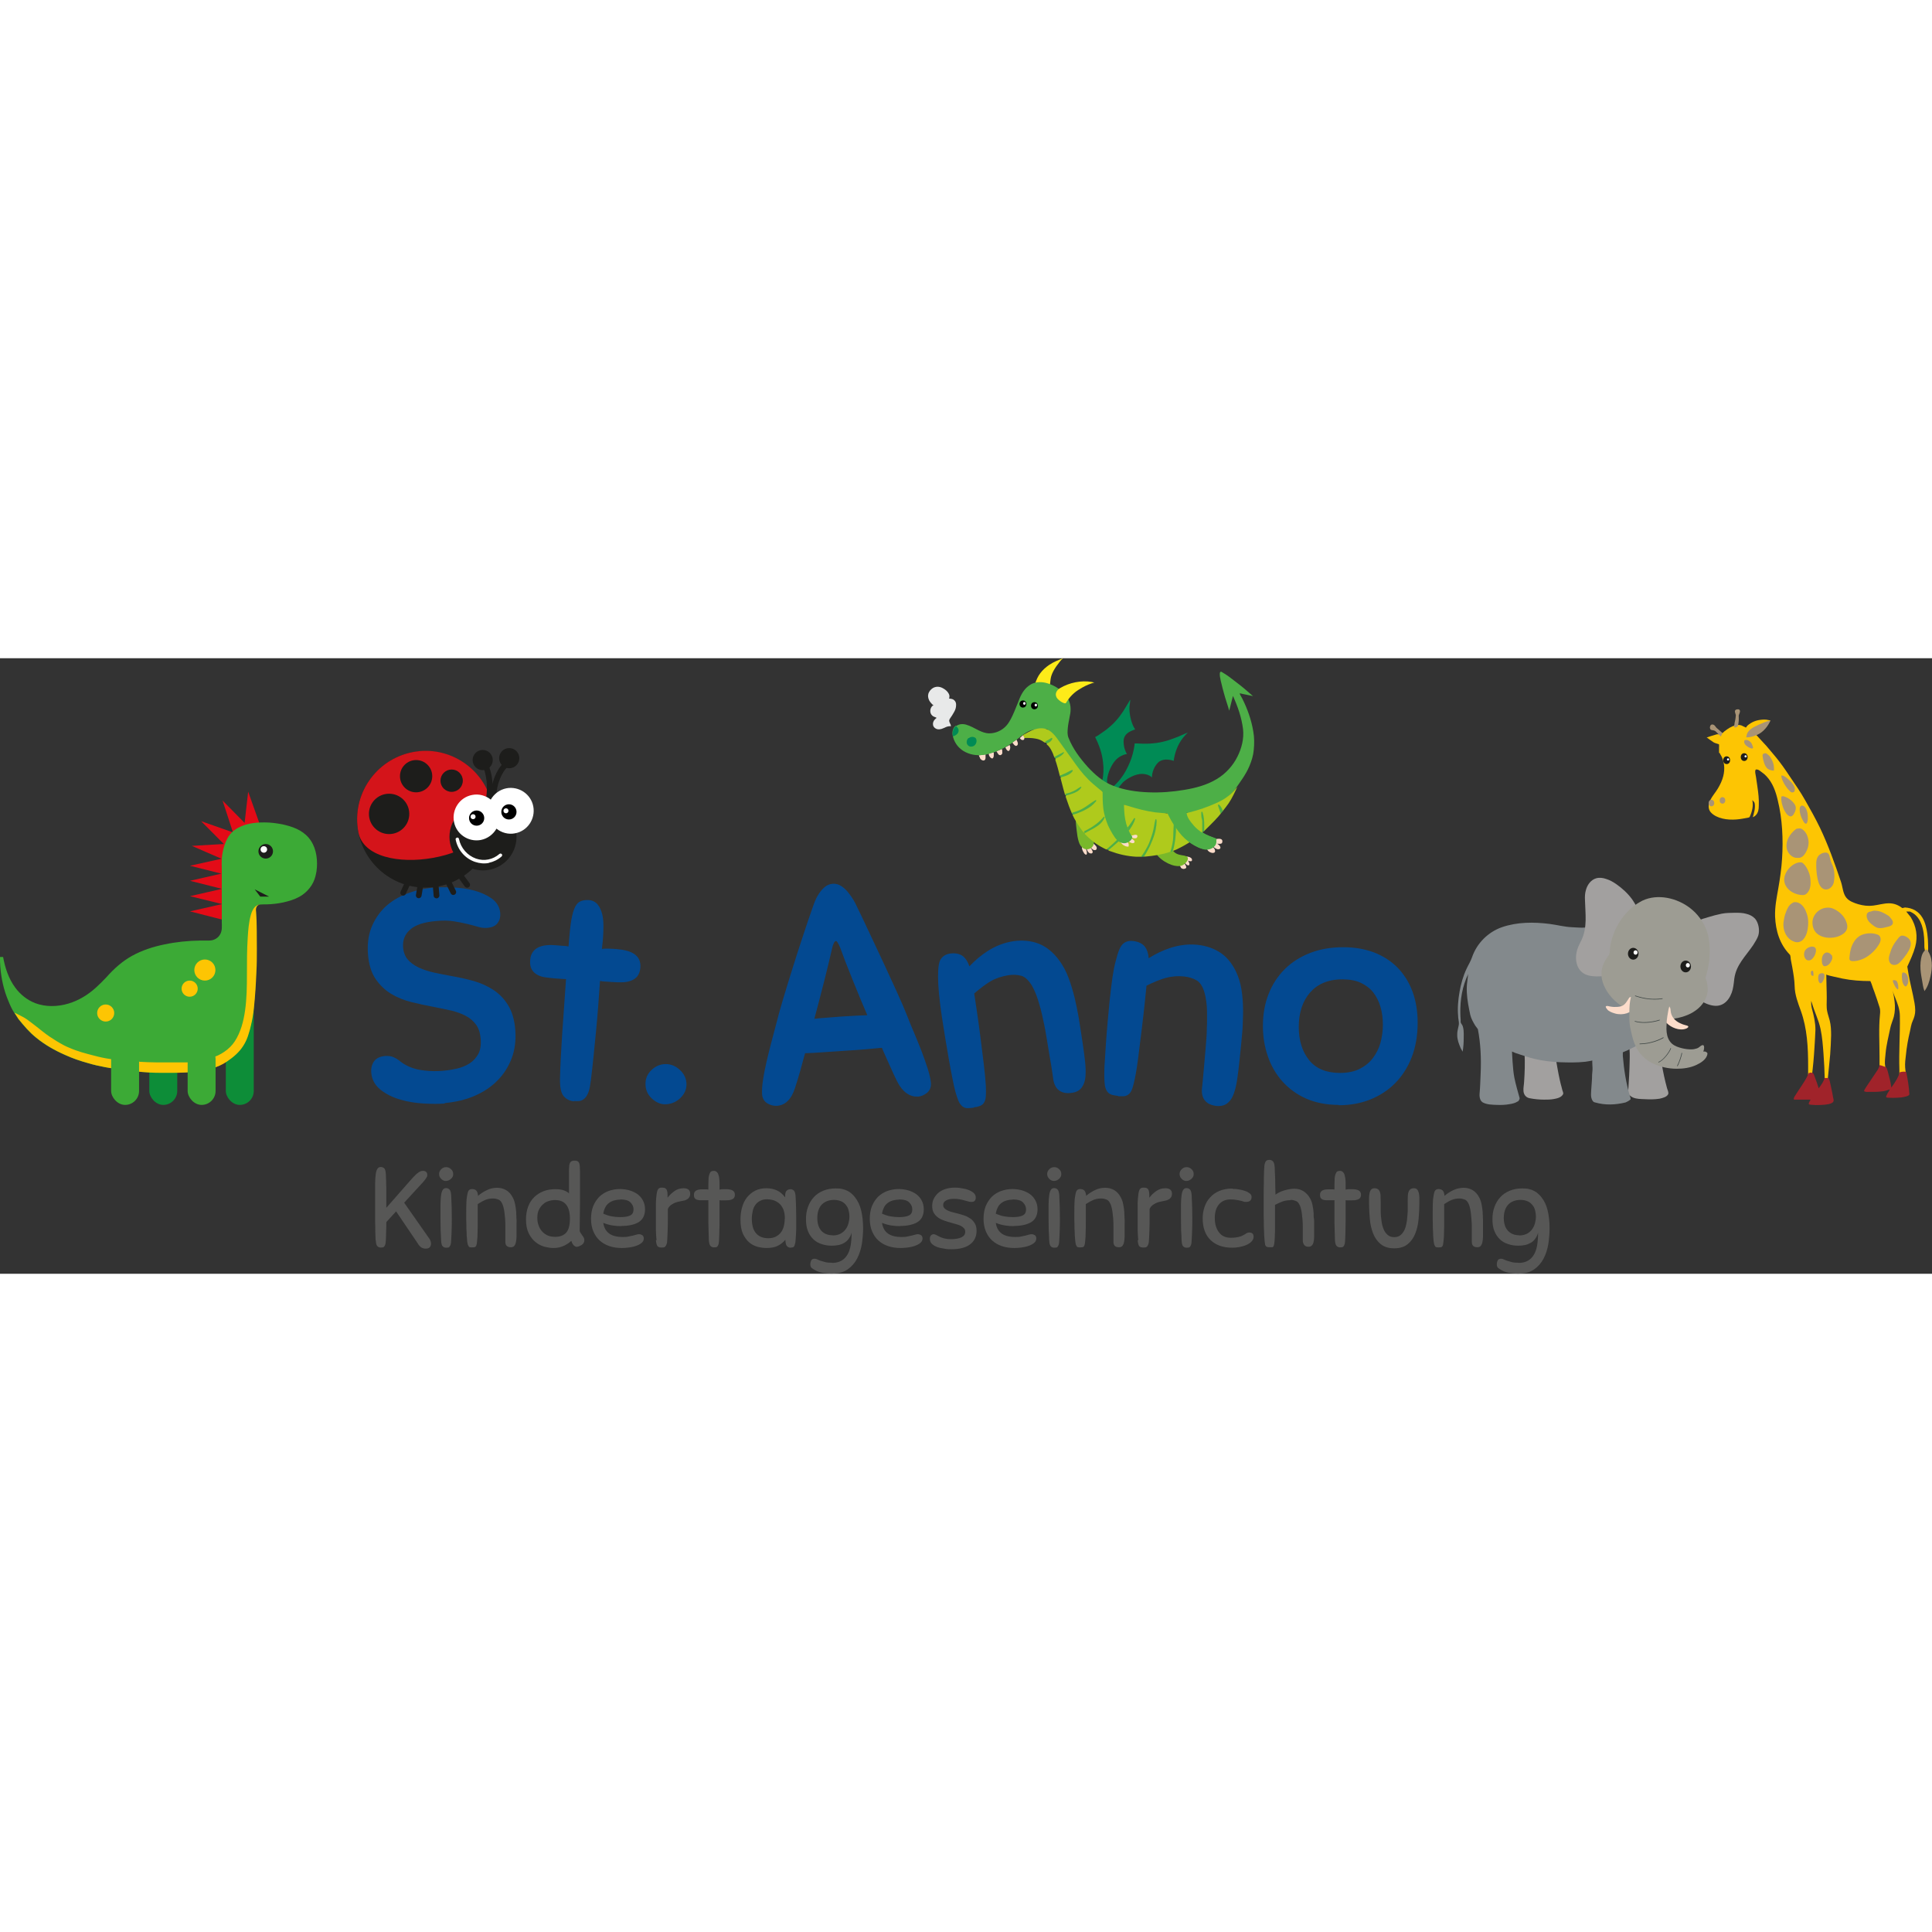 <?xml version="1.0" encoding="UTF-8" standalone="no"?><svg xmlns="http://www.w3.org/2000/svg" height="200" id="Ebene_1" preserveAspectRatio="xMidYMid meet" viewBox="0 0 124.48 39.66" width="200"><rect x="0" y="0" width="124.48" height="39.66" fill="#333333" stroke="none"/><defs><style>.cls-1{fill:#fff;}.cls-2{fill:#3f4745;}.cls-3{fill:#d4141a;}.cls-4{fill:#fdeb19;}.cls-5{fill:#575756;}.cls-6{fill:#fdc503;}.cls-7{fill:#a0232a;}.cls-8{fill:#008b55;}.cls-9{fill:#78b82a;}.cls-10{fill:#9d9c93;}.cls-11{fill:#e30b17;}.cls-12{fill:#a2a09f;}.cls-13{fill:#83898c;}.cls-14{fill:#0d8d38;}.cls-15{fill:#a99476;}.cls-16{fill:#e8e9e9;}.cls-17{fill:#afca1c;}.cls-18{fill:#f0f2f2;}.cls-19{fill:#fcdcca;}.cls-20{fill:#3caa36;}.cls-21{fill:#4daf47;}.cls-22{fill:#034991;}.cls-23{fill:#1d1d1b;}</style></defs><g><path class="cls-6" d="M110.79,6.09h0s.03,.07,.05,.1c.27,.41,.31,.94,.19,1.41-.07,.28-.2,.55-.35,.8s-.35,.47-.48,.73c-.13,.24-.17,.57,.02,.79s.5,.35,.76,.41c.29,.07,.59,.08,.89,.06,.26-.02,.52-.07,.77-.12,.09-.02,.08-.02,.12-.11,.14-.32,.22-.67,.14-1.02,.07,.07,.15,.13,.16,.24,.02,.15,.01,.3-.02,.45-.01,.04-.09,.4-.11,.41,.17-.05,.3-.22,.35-.39,.03-.11,.04-.23,.04-.35,.02-.41-.03-.82-.09-1.23-.03-.21-.06-.41-.09-.62-.01-.09-.11-.43,0-.48,.02,0,.04-.01,.06,0,.13,.01,.22,.11,.32,.18s.2,.15,.29,.25c.4,.42,.6,.98,.73,1.54,.3,1.22,.36,2.52,.28,3.77-.04,.64-.13,1.27-.24,1.9s-.23,1.2-.21,1.84c.04,.92,.3,1.78,.95,2.45,.05,.05,.05,.23,.06,.3,.03,.17,.07,.34,.1,.52,.07,.4,.14,.8,.15,1.2,.01,.56,.21,1.08,.4,1.6,.41,1.14,.47,2.36,.47,3.57v.58l.24,.07s.04-.4,.05-.45c.02-.16,.03-.32,.05-.49,.03-.32,.05-.63,.07-.95,.02-.37,.05-.74,.06-1.11,0-.47-.1-.89-.22-1.34-.05-.18-.06-.35-.05-.53,0,.04,.03,.09,.04,.13,.16,.57,.44,1.11,.56,1.69,.11,.52,.15,1.06,.19,1.6s.07,1.11,.08,1.66l.19,.03s.15-1.5,.16-1.65c.03-.41,.05-.82,.06-1.23,0-.32-.01-.65-.09-.96-.05-.2-.12-.38-.16-.58-.06-.28-.03-.58-.03-.86,0-.51-.03-1.01-.03-1.52,0,.03,.45,.13,.5,.14,.18,.04,.36,.08,.54,.12,.59,.12,1.19,.16,1.79,.16,.03,0,.17,.42,.18,.46,.06,.17,.13,.33,.18,.5,.06,.16,.11,.32,.16,.48s.12,.31,.12,.49c0,.07,0,.14-.01,.21-.09,.9-.03,1.82-.03,2.73v.77l.26,.09h.15l-.05-.28c-.04-.25,.01-.55,.03-.79,.05-.55,.19-1.08,.3-1.62,.05-.25,.16-.49,.23-.74,.08-.32,.09-.65,.05-.98-.03-.22-.06-.5-.14-.7l.17,.43c.16,.4,.31,.77,.31,1.21,.02,1.15-.07,2.3-.03,3.45v.35l.26-.06,.16-.02c-.02-.14-.04-.28-.05-.42-.02-.26,.02-.54,.05-.8,.05-.51,.14-1.02,.26-1.52,.05-.22,.08-.47,.18-.68,.1-.22,.16-.43,.16-.67,0-.32-.08-.65-.14-.96-.09-.44-.2-.87-.28-1.31l-.09-.55c.19-.42,.39-.84,.51-1.28,.18-.67,.07-1.32-.29-1.91l-.29-.36h.24c.16,.08,.29,.15,.41,.28,.21,.22,.34,.51,.41,.8,.1,.4,.11,.82,.11,1.23l.05,.32,.13,.13s.04-.18,.05-.21c.02-.12,.01-.25,.01-.37,0-.25-.02-.49-.05-.74-.05-.36-.13-.72-.31-1.03-.25-.43-.65-.64-1.13-.67l-.17,.04s-.13-.09-.16-.11c-.07-.04-.14-.08-.22-.11-.15-.06-.32-.09-.48-.09-.34,0-.69,.11-1.03,.15-.32,.04-.64,0-.95-.09-.26-.08-.58-.19-.76-.41-.23-.27-.24-.69-.35-1.02-.4-1.18-.82-2.37-1.36-3.5-.29-.6-.61-1.17-.94-1.75-.3-.54-.67-1.06-1.02-1.58-.27-.41-.55-.81-.86-1.19l-.2-.24-.43-.51-.37-.4-.29-.32c.33-.29,.63-.59,.92-.92,0,0-.23-.04-.26-.05-.1-.01-.2-.01-.29,0-.36,.03-.65,.14-.93,.38l-.1,.13s-.26-.13-.29-.14c-.13-.04-.27-.04-.4,0-.25,.06-.47,.21-.68,.37-.08,.06-.17,.18-.27,.2-.06,.01-.13,0-.19,0s-.13,.03-.2,.05c-.17,.05-.34,.1-.5,.16,.03,0,.16,.11,.19,.13,.09,.06,.17,.12,.26,.18,.1,.06,.2,.07,.3,.11,.06,.02,.04,0,.05,.06,.01,.05,0,.12,0,.17,0,.09,0,.18,0,.27,0,.03,0,.06,0,.08Z"/><path class="cls-15" d="M110.17,4.48s.02,.1,.05,.12c.08,.05,.17,.03,.25,.07,.03,.01,.09,.05,.11,.08,.1,.1,.2,.2,.3,.3l.02-.06s.02-.04,.03-.06c0-.02,.02-.04,.03-.06l.03-.04c-.09-.08-.18-.16-.27-.24-.04-.04-.09-.07-.13-.11s-.06-.09-.1-.13c-.03-.03-.06-.06-.1-.07-.04-.02-.09-.01-.13,0-.07,.04-.09,.14-.09,.21Z"/><path class="cls-15" d="M111.76,4.23c-.01,.05-.03,.11-.04,.16-.01,.04,.05,.07,.08,.07,.05,0,.11-.03,.15-.07,0,0,.01-.01,.02-.02,0,0,0-.02,.01-.03,.03-.11,.04-.22,.05-.34,0-.06,0-.12,0-.18,0-.04-.01-.1,0-.15,.03-.08,.08-.18,.08-.26,0-.07-.05-.12-.12-.12-.04,0-.09,0-.13,.02-.04,.02-.08,.06-.08,.11,0,.05,.02,.09,.03,.14,0,.03,.03,.07,.03,.1-.01,.19-.04,.37-.09,.56Z"/><path class="cls-15" d="M112.51,5.1s.04-.2,.05-.22c.02-.06,.05-.12,.1-.17,.09-.11,.2-.19,.32-.26,.22-.12,.44-.22,.67-.31,.09-.04,.18-.06,.27-.09,.02,0,.15-.03,.16-.05-.17,.39-.46,.75-.85,.93-.22,.1-.47,.17-.72,.17Z"/><path class="cls-15" d="M112.42,5.28s-.01,.01-.02,.02c-.01,.01-.02,.03-.02,.05-.01,.06,.01,.13,.05,.19,.1,.14,.28,.24,.44,.28,0,0,.02,0,.02,0,.04-.01,.07-.04,.06-.09-.03-.09-.06-.17-.1-.25-.06-.09-.15-.17-.25-.2-.05-.02-.13-.02-.18,0Z"/><path class="cls-15" d="M113.63,6.14s-.05,.04-.06,.07c-.01,.04-.01,.08,0,.11,.01,.15,.05,.3,.1,.45,.05,.13,.11,.26,.22,.35,.09,.07,.21,.1,.33,.12,.02,0,.04,0,.06,0,.02-.01,.02-.03,.02-.05,0-.1,0-.21-.02-.31-.04-.18-.12-.36-.22-.51-.06-.09-.14-.16-.23-.22-.05-.03-.08-.04-.13-.02-.02,0-.03,.01-.05,.02Z"/><path class="cls-15" d="M114.78,7.61s0,.06,.01,.1c.1,.32,.3,.63,.54,.86,.03,.03,.06,.06,.1,.07,.06,.02,.12,0,.17-.04,.01,0,.02-.02,.03-.03,0,0,0-.02,0-.03,.02-.1,.02-.17-.02-.26-.07-.15-.17-.28-.29-.39s-.24-.23-.39-.3c-.04-.02-.09-.04-.13-.03,0,0-.02,0-.02,0-.01,0-.01,.02-.02,.03h0Z"/><path class="cls-15" d="M114.77,8.94s0,.12,0,.17c0,.07,.02,.14,.03,.21,.05,.24,.14,.47,.28,.67,.06,.08,.19,.21,.3,.2,.08,0,.14-.07,.19-.14,.12-.2,.2-.43,.06-.64-.16-.24-.42-.43-.7-.51-.04-.01-.07-.02-.11,0-.03,0-.04,.02-.05,.04Z"/><path class="cls-15" d="M116.07,9.5s-.08,.04-.1,.11c-.04,.16,0,.34,.04,.49s.12,.3,.2,.44c.03,.04,.06,.09,.1,.11,.03,.01,.06,.02,.08,0,.02-.01,.03-.03,.04-.05,.03-.07,.04-.15,.05-.23,0-.14,0-.28-.03-.42-.03-.17-.16-.5-.39-.45Z"/><path class="cls-15" d="M115.79,10.97s-.05,.02-.07,.04c-.07,.04-.12,.1-.18,.15-.16,.16-.29,.34-.37,.55s-.09,.47-.01,.68l.02,.04c.09,.21,.31,.41,.54,.43,.08,0,.16,.01,.24,0,.12-.03,.22-.11,.29-.2,.04-.05,.07-.1,.1-.15,.11-.19,.18-.41,.18-.63,0-.18-.05-.36-.12-.52-.07-.14-.17-.26-.3-.35-.01,0-.02-.02-.04-.02-.09-.04-.19-.03-.28,0Z"/><path class="cls-15" d="M116.06,13.15s-.07,0-.12,0c-.09,.01-.19,.04-.27,.08-.3,.15-.55,.42-.66,.74-.04,.12-.06,.24-.05,.37,.02,.24,.16,.46,.34,.61,.24,.2,.56,.31,.87,.31,.19,0,.31-.16,.39-.31,.1-.2,.11-.43,.09-.66-.01-.16-.04-.31-.09-.45-.09-.24-.2-.46-.39-.63-.04-.03-.07-.05-.11-.06Z"/><path class="cls-15" d="M117.26,12.64c-.09,.07-.16,.17-.2,.29-.04,.14-.04,.29-.04,.44,.01,.35,.04,.73,.15,1.07,.07,.22,.22,.46,.48,.46,.2,0,.36-.14,.45-.31,.05-.1,.07-.22,.08-.33,.01-.12,.02-.24,.01-.36-.01-.22-.06-.46-.16-.65-.09-.17-.11-.37-.17-.55-.05-.16-.18-.2-.33-.17-.1,.02-.2,.06-.27,.12Z"/><path class="cls-15" d="M115.53,15.75s-.07,.03-.11,.06c-.19,.14-.29,.38-.37,.6-.04,.1-.07,.21-.09,.32-.01,.1-.04,.2-.05,.3-.04,.43,.12,.89,.48,1.13,.08,.05,.17,.09,.26,.12,.22,.06,.42-.02,.56-.19,.14-.17,.21-.37,.25-.58,.06-.34,.07-.7-.04-1.03-.09-.28-.25-.6-.54-.72-.12-.05-.24-.06-.36-.02Z"/><path class="cls-15" d="M117.81,16.07c-.27-.01-.53,.09-.73,.28-.17,.16-.28,.38-.3,.61-.02,.28,.07,.59,.29,.78,.32,.28,.81,.32,1.21,.23,.18-.04,.35-.12,.5-.23,.09-.07,.17-.16,.21-.27,.08-.21,0-.43-.09-.62-.15-.3-.41-.53-.71-.68-.12-.06-.25-.1-.38-.1Z"/><path class="cls-15" d="M116.67,18.59c-.16,.03-.3,.12-.38,.26-.08,.16-.07,.37,.04,.52,.1,.13,.29,.13,.41,.02,.11-.1,.19-.23,.23-.37,.03-.09,.05-.2,.02-.3-.04-.12-.17-.15-.28-.14h-.03Z"/><path class="cls-15" d="M117.63,18.98h-.02c-.07,.04-.13,.1-.16,.16-.07,.13-.08,.29-.06,.44,0,.07,.03,.15,.07,.21,.06,.08,.17,.06,.25,.02,.17-.08,.28-.26,.34-.44,.02-.05,0-.08,0-.13,0-.02,0-.04,0-.05,0-.02-.02-.04-.04-.06-.03-.03-.06-.07-.1-.1-.07-.06-.19-.09-.28-.06Z"/><path class="cls-15" d="M116.78,20.14h-.02s-.07,.02-.08,.05c-.01,.03,0,.06,0,.09,0,.05,0,.12,.04,.15,.02,.01,.04,.02,.06,.03,.02,0,.05,.01,.06,0,0,0,0-.02,0-.04v-.08c0-.05,0-.18-.06-.21Z"/><path class="cls-15" d="M117.29,20.31s-.06,.03-.08,.05c-.06,.07-.06,.15-.06,.23,0,.09,0,.19,.05,.27,.02,.05,.06,.09,.12,.08,.04-.01,.06-.04,.09-.07,.1-.13,.15-.29,.14-.45,0-.12-.15-.15-.25-.11Z"/><path class="cls-15" d="M120.4,16.35s.06-.01,.09-.02c.05,0,.09-.03,.14-.04,.08-.03,.17-.03,.25-.02,.28,.02,.51,.15,.74,.29,.03,.02,.06,.04,.09,.06,.03,.02,.05,.05,.07,.08,.09,.11,.22,.24,.17,.4-.04,.12-.16,.16-.27,.19-.18,.04-.37,.11-.56,.1-.22,0-.38-.13-.54-.26-.17-.14-.32-.32-.31-.56,0-.07,.03-.14,.08-.18,.02-.01,.03-.02,.05-.03Z"/><path class="cls-15" d="M120.09,17.78c-.23,.06-.43,.2-.57,.39-.13,.18-.23,.39-.28,.61-.03,.11-.05,.22-.06,.33,0,.11-.07,.29,.04,.37,.03,.02,.06,.03,.09,.03,.25,.03,.52-.05,.75-.15,.22-.1,.42-.25,.59-.41,.13-.12,.24-.25,.34-.4s.19-.28,.18-.47c-.01-.12-.07-.23-.19-.27-.28-.11-.6-.11-.89-.03Z"/><path class="cls-15" d="M122.36,17.97s-.03,.03-.04,.05c-.14,.17-.27,.35-.37,.54-.07,.13-.12,.26-.16,.4-.04,.13-.09,.26-.09,.39,0,.12,.03,.24,.11,.32,.07,.07,.17,.1,.27,.09,.19-.01,.3-.13,.42-.26,.13-.15,.25-.3,.36-.46,.17-.26,.38-.63,.16-.93-.1-.14-.35-.27-.52-.23-.05,.01-.09,.05-.13,.09Z"/><path class="cls-15" d="M122.58,20.26s-.02,.03-.02,.04c-.04,.16-.02,.31,0,.47,.02,.14,.07,.28,.18,.36,.01,0,.03,.02,.04,.02,.02,0,.04-.02,.05-.03,.07-.07,.1-.16,.12-.26,.02-.15-.01-.36-.1-.49-.05-.08-.15-.13-.24-.12-.01,0-.03,0-.04,.01Z"/><path class="cls-15" d="M121.96,20.8c0,.07,.05,.16,.08,.22,.05,.12,.12,.24,.23,.32,0,0,0,0,.01,0,0,0,.01,0,.01-.01,.02-.02,.02-.05,.02-.08,0-.09,0-.18-.03-.27-.02-.07-.04-.15-.1-.2-.04-.03-.09-.03-.14-.04-.04,0-.09,0-.09,.05Z"/><path class="cls-15" d="M124.14,18.75c-.15,.08-.24,.2-.3,.36-.1,.3-.12,.63-.1,.94,.02,.28,.07,.55,.12,.82,.02,.13,.04,.26,.07,.38,0,.03,.07,.18,.06,.2,.21-.26,.32-.62,.39-.94,.14-.6,.16-1.26-.25-1.77h0Z"/><ellipse class="cls-15" cx="110.27" cy="9.33" rx=".18" ry=".21"/><ellipse class="cls-15" cx="110.98" cy="9.16" rx=".18" ry=".21"/><ellipse class="cls-23" cx="111.25" cy="6.57" rx=".22" ry=".25"/><ellipse class="cls-23" cx="112.38" cy="6.37" rx=".22" ry=".25"/><ellipse class="cls-1" cx="111.34" cy="6.52" rx=".07" ry=".07"/><ellipse class="cls-1" cx="112.47" cy="6.32" rx=".07" ry=".07"/><path class="cls-7" d="M121.11,26.22c-.04,.12-.08,.23-.15,.33-.07,.11-.15,.22-.22,.33-.12,.17-.24,.35-.35,.52-.05,.08-.11,.16-.16,.24-.03,.04-.06,.09-.08,.13-.01,.03-.06,.1-.04,.13,0,0,0,.01,.02,.01,.09,.05,.23,.03,.33,.03,.12,0,.24,0,.36,0,.17,0,.34-.02,.51-.04,.15-.02,.29-.07,.44-.12-.01,0-.04,.06-.04,.07-.08,.12-.15,.24-.2,.37-.02,.05,0,.08,.06,.09,.25,.02,.51,.02,.76,0,.11,0,.22-.02,.32-.04,.1-.02,.22-.05,.3-.1,.02-.02,.05-.04,.05-.07,0-.02,0-.04,0-.06-.03-.45-.1-.89-.19-1.33,0-.01,0-.03-.02-.04,0,0-.02-.01-.03-.02-.12-.03-.25,0-.37,.02-.11,.36-.33,.69-.55,.99,0-.01-.02-.1-.02-.12,0-.04-.02-.09-.02-.13-.01-.08-.03-.16-.05-.24-.04-.17-.09-.34-.13-.51-.02-.07-.04-.15-.07-.22-.01-.03-.03-.07-.06-.09-.01,0-.02-.02-.04-.02-.03-.01-.34-.12-.34-.11Z"/><path class="cls-7" d="M116.54,26.72s-.04,.1-.06,.14c-.21,.45-.53,.85-.79,1.28-.03,.05-.07,.09-.09,.15-.02,.04-.06,.15,.02,.15,.29,0,.59,0,.88,0h.16s-.07,.12-.08,.14c-.03,.06-.08,.17,.02,.18,.25,.03,.51,.04,.77,.02,.15,0,.29-.02,.44-.05,.11-.02,.28-.07,.32-.18,.03-.07,0-.17-.02-.24-.02-.09-.03-.18-.05-.28-.04-.19-.08-.38-.12-.57-.03-.14-.05-.27-.12-.39,0,0,0-.02-.02-.02-.01-.01-.24,0-.24,0-.03,.1-.07,.19-.12,.28-.08,.13-.17,.26-.26,.38l-.12-.37c-.06-.17-.13-.34-.19-.52-.03-.07-.06-.09-.13-.11-.04,0-.1-.02-.14,0,0,0-.02,0-.02,.02Z"/></g><g><path class="cls-12" d="M98.23,25.48c.03,.6,.01,1.2-.03,1.8-.01,.21-.06,.42-.04,.62,.02,.23,.17,.41,.4,.45,.31,.06,.62,.09,.93,.09,.21,0,.42,0,.63-.04,.22-.04,.48-.1,.59-.31,0,0,.01-.02,.01-.03,0-.01,0-.02,0-.03,0-.06-.04-.14-.06-.21-.02-.07-.03-.13-.05-.2-.04-.15-.08-.29-.11-.44-.1-.44-.17-.88-.25-1.33,0-.02-.3-.08-.33-.09-.16-.04-.32-.08-.48-.13-.08-.02-.15-.04-.23-.05-.08-.02-.99-.12-.99-.11Z"/><path class="cls-12" d="M104.97,24.98c.04,.32,.04,.65,.03,.97-.01,.64-.05,1.28-.09,1.91v.22c.1,.09,.19,.18,.32,.23,.22,.09,.48,.09,.72,.1,.33,.02,.66,.02,.98-.03,.11-.02,.23-.06,.33-.1,.09-.04,.18-.1,.22-.19,.05-.1-.04-.28-.07-.38-.14-.51-.25-1.02-.34-1.55l-.54-.31-.58-.44-.47-.6-.52,.15Z"/><path class="cls-13" d="M102.47,17.32l-.31,.03c-.29,.03-.6-.01-.89-.02-.48-.02-.95-.15-1.42-.21-1.03-.13-2.09-.13-3.08,.21-.89,.31-1.61,1.03-1.92,1.92-.09,.27-.24,.5-.36,.76-.22,.47-.36,.97-.45,1.48s-.14,1.05-.09,1.58c0,.07,.01,.13,.02,.2,.02,.12,.04,.24,.02,.36-.04,.22-.11,.42-.1,.65,0,.31,.11,.58,.23,.86l.12,.21,.03-.21c.04-.31,.04-.63,.04-.94,0-.15-.01-.29-.05-.44-.02-.1-.08-.17-.13-.25-.03-.05-.02-.17-.02-.22-.01-.13-.02-.27-.02-.4-.02-.88,.13-1.77,.52-2.57-.03,.07-.03,.17-.04,.24-.01,.08-.02,.16-.03,.25-.07,.48-.03,.97,.05,1.45,.04,.24,.09,.48,.14,.72,.06,.25,.19,.47,.32,.69l.17,.23c.18,.93,.22,1.89,.18,2.83-.02,.44-.03,.89-.07,1.33-.01,.11,0,.24,.04,.35,.03,.08,.08,.15,.15,.2,.27,.16,.64,.16,.95,.17,.27,.01,.53,0,.8-.05,.19-.03,.36-.07,.53-.18,.02,0,.03-.02,.04-.03,.01-.01,.02-.03,.03-.05l.03-.06s.01-.02,.01-.03c0-.01,0-.03,0-.04-.12-.44-.25-.87-.34-1.32-.11-.55-.15-1.68-.15-1.68,0,0,.15,.07,.23,.1,.41,.13,.82,.28,1.24,.38,.53,.12,1.07,.19,1.62,.21s1.09,.03,1.63-.03c.15-.02,.31-.05,.46-.08-.02,0,0,.31,0,.34,.02,.19,0,.38-.02,.57,0,.3-.03,.6-.05,.89-.01,.27-.07,.55,.08,.79,.02,.03,.04,.05,.06,.07,.03,.02,.06,.03,.1,.04,.66,.19,1.31,.16,1.97,0,.11-.05,.21-.1,.3-.18,0,0,.02-.02,.02-.03,0-.01,0-.02,0-.03,0-.05-.02-.1-.04-.15-.25-.85-.39-1.72-.46-2.61v-.23c.24-.1,.47-.2,.69-.32,.08-.05,.27-.12,.32-.2,.01-.02,0-.07,0-.1,0-.26,0-.52,0-.78v-.62l-.5-1.25-.57-.72-1.18-1.35-.31-1.11-.55-1.63Z"/><path class="cls-12" d="M105.44,16c-.08-.15-.17-.31-.27-.45-.28-.39-.64-.72-1.04-1-.2-.14-.42-.26-.65-.33-.2-.07-.43-.1-.64-.04-.34,.1-.57,.42-.66,.76-.06,.2-.07,.41-.06,.62,.02,.89,.17,1.78-.23,2.61-.07,.14-.14,.28-.2,.42-.23,.52-.22,1.27,.25,1.65,.24,.2,.57,.25,.87,.26,.16,0,.31,0,.47-.01,.05,0,.38,.02,.39,0l1.13-1.97,1.15-1.68-.31-.51c-.07-.11-.13-.22-.19-.33Z"/><path class="cls-12" d="M109.82,16.76c.08-.02,.15-.05,.22-.07,.29-.09,.59-.17,.89-.23s.58-.05,.86-.06c.24,0,.49,0,.73,.07,.21,.05,.41,.15,.56,.31,.23,.27,.31,.75,.21,1.08-.06,.2-.22,.44-.33,.62-.5,.74-1.1,1.27-1.22,2.18-.02,.16-.03,.31-.06,.47-.08,.56-.4,1.19-1.01,1.26-.31,.04-.71-.1-.98-.26-.13-.08-.26-.17-.39-.26-.04-.03-.33-.18-.33-.21l.11-2.27-.06-2.16s.17-.14,.2-.17c.15-.15,.37-.23,.58-.3Z"/><path class="cls-10" d="M103.67,19.07c.07-.08,.05-.21,.06-.31,0-.12,.03-.24,.05-.36,.21-1.02,.84-2.03,1.71-2.59,.11-.07,.22-.13,.33-.19,.99-.47,2.25-.17,3.09,.49,.45,.35,.81,.83,1.02,1.35,.24,.6,.26,1.35,.2,1.98-.04,.4-.13,.77-.24,1.15,0,.03,.05,.14,.06,.18,.02,.07,.04,.15,.05,.22,.02,.14,.03,.28,.03,.42-.02,.24-.09,.46-.21,.67-.4,.69-1.2,1.03-1.95,1.14l-.46,.07c-.06,.51-.11,1.15,.31,1.54,.18,.16,.42,.24,.66,.3,.21,.05,.42,.08,.63,.07,.11,0,.22-.03,.32-.06s.17-.1,.25-.16c.34-.23,.19,.36,.16,.36h.1c.05,0,.16,.06,.17,.11,0,.02,0,.03,0,.05-.05,.35-.44,.58-.72,.71-.39,.18-.83,.24-1.25,.24-.53,0-1.04-.11-1.52-.33-.39-.18-.74-.48-.97-.83-.2-.3-.32-.65-.4-.99s-.17-.71-.17-1.06v-.49c-.31-.21-.64-.41-.92-.67-.39-.36-.72-.84-.84-1.37-.13-.61,.08-1.13,.46-1.61Z"/><path class="cls-19" d="M107.55,22.45s-.02,.1-.03,.11c-.01,.05-.02,.09-.03,.14-.05,.24-.08,.49-.11,.73v.07c.29,.3,.83,.52,1.24,.37,.04-.01,.16-.07,.16-.13s-.14-.09-.19-.1c-.11-.03-.21-.06-.31-.11-.35-.15-.61-.43-.64-.82,0-.06-.01-.12-.03-.18l-.06-.1Z"/><path class="cls-19" d="M105.08,21.84c-.08,.32-.1,.65-.1,.97-.22,.11-.48,.15-.72,.12-.12-.01-.25-.05-.36-.09-.08-.03-.17-.07-.24-.12-.04-.02-.07-.05-.1-.09-.05-.06-.08-.09-.1-.17,0,0,0-.01,0-.02,0,0,0-.01,.01-.01,.07-.06,.19,0,.27,.01,.08,.01,.17,.03,.25,.03,.16,0,.32,0,.47-.05,.26-.08,.38-.35,.52-.56l.1-.04Z"/><g><path class="cls-2" d="M106.6,21.99c-.41,0-.82-.07-1.25-.22v-.04c.62,.21,1.19,.27,1.77,.18v.04c-.17,.03-.34,.04-.52,.04Z"/><path class="cls-2" d="M105.94,23.49c-.2,0-.41-.02-.61-.08v-.04c.64,.19,1.39-.01,1.61-.08v.04c-.14,.05-.55,.16-1,.16Z"/><path class="cls-2" d="M105.64,24.87v-.04c.71,0,1.34-.29,1.53-.41l.02,.04c-.19,.12-.83,.41-1.55,.41Z"/><path class="cls-2" d="M106.85,26.05v-.04c.32-.1,.74-.71,.78-.89h.04c-.04,.2-.48,.82-.82,.93Z"/><path class="cls-2" d="M108.09,26.29l-.04-.02c.09-.14,.29-.71,.29-.84h.04c0,.14-.2,.72-.3,.86Z"/></g><ellipse class="cls-23" cx="105.23" cy="19.04" rx=".34" ry=".38"/><ellipse class="cls-23" cx="108.61" cy="19.86" rx=".34" ry=".38"/><ellipse class="cls-1" cx="105.38" cy="18.96" rx=".13" ry=".14"/><ellipse class="cls-1" cx="108.75" cy="19.78" rx=".13" ry=".14"/></g><g><rect class="cls-14" height="3.86" rx=".9" ry=".9" width="1.8" x="9.62" y="24.92"/><rect class="cls-14" height="7.34" rx=".9" ry=".9" width="1.8" x="14.55" y="21.44"/><polygon class="cls-11" points="16.77 10.79 15.99 8.6 15.76 10.61 14.34 9.17 15.01 11.22 12.96 10.5 14.42 11.97 12.36 12.09 14.27 12.92 12.24 13.37 14.26 13.88 12.24 14.34 14.3 14.86 12.24 15.33 14.31 15.84 12.24 16.31 14.35 16.85 14.63 15.09 14.6 14.13 14.72 12.07 15.29 11.15 16.03 10.94 16.77 10.79"/><path class="cls-20" d="M0,19.25H.2c.13,.7,.35,1.39,.78,1.97,.32,.44,.77,.8,1.28,1,.68,.26,1.46,.24,2.15,.03,.65-.19,1.25-.56,1.75-1.01,.24-.22,.48-.45,.7-.69,.48-.54,1.01-1.02,1.64-1.37,.65-.36,1.36-.59,2.09-.74,.76-.16,1.54-.24,2.32-.25,.19,0,.38,0,.57,0,.3,0,.57-.15,.71-.41,.14-.25,.1-.53,.1-.8v-3.27c0-.3-.02-.61,.01-.91,.04-.33,.12-.67,.25-.98s.31-.56,.58-.76c.56-.4,1.27-.49,1.94-.48,.37,0,.74,.05,1.11,.12,.64,.14,1.27,.35,1.71,.87,.44,.52,.57,1.23,.53,1.89-.01,.19-.04,.38-.09,.57-.14,.58-.54,1.07-1.06,1.35-.31,.17-.66,.27-1,.35-.36,.08-.73,.12-1.1,.13-.14,0-.28,0-.42,.01-.04,0-.08,0-.11,.02-.2,.08-.16,.33-.15,.5,.06,.78,.04,1.57,.04,2.34,0,.49,0,.99-.03,1.48-.03,.78-.08,1.56-.16,2.33-.04,.37-.1,.75-.19,1.11-.04,.19-.09,.37-.15,.55-.08,.28-.19,.53-.35,.78-.27,.42-.63,.72-1.04,1-.6,.42-1.37,.58-2.09,.66-.72,.09-1.45,.07-2.18,.07h-.11c-.78,0-1.56-.09-2.34-.2-.37-.05-.75-.09-1.12-.16s-.74-.15-1.1-.26c-.51-.14-1.01-.31-1.49-.53-.66-.29-1.3-.65-1.86-1.11-.44-.35-.79-.77-1.14-1.2l-.26-.4c-.16-.24-.28-.52-.39-.79-.29-.69-.45-1.43-.51-2.17-.02-.22-.02-.44-.02-.66Z"/><path class="cls-6" d="M8.96,26c.37,.02,.75,.04,1.12,.04,.34,0,.67,0,1.01,0,.18,0,.36,0,.55,0s.36,.01,.54-.01c.48-.06,.97-.15,1.44-.28,.58-.16,1.18-.56,1.51-1.07,.38-.59,.56-1.28,.66-1.98,.11-.77,.12-1.55,.12-2.33,0-.78,0-1.57,.05-2.35,.03-.5,.07-1.02,.21-1.51,.05-.17,.13-.35,.25-.48,.11-.11,.25-.17,.4-.17-.39,.03-.33,.38-.32,.49,.06,.78,.04,1.6,.05,2.38,0,.49,0,.99-.03,1.48-.03,.78-.08,1.56-.16,2.33-.04,.37-.1,.75-.19,1.11-.04,.19-.09,.37-.15,.55-.08,.28-.19,.53-.35,.78-.27,.42-.63,.72-1.04,1-.6,.42-1.37,.58-2.09,.66-.72,.09-1.45,.07-2.18,.07h-.11c-.78,0-1.56-.09-2.34-.2-.37-.05-.75-.09-1.12-.16s-.74-.15-1.1-.26c-.51-.14-1.01-.31-1.49-.53-.66-.29-1.3-.65-1.86-1.11-.44-.35-.79-.77-1.14-1.2l-.26-.4c.05,0,.13,.06,.18,.08,.2,.1,.41,.2,.6,.33s.37,.28,.56,.42c.3,.23,.59,.48,.9,.69s.62,.4,.94,.57c.11,.06,.23,.11,.35,.16,.52,.23,1.06,.37,1.61,.51,.33,.09,.66,.16,1,.21,.08,.01,.15,.02,.23,.03,.16,.02,.31,.03,.47,.04,.4,.03,.8,.07,1.21,.09Z"/><rect class="cls-20" height="3.86" rx=".9" ry=".9" width="1.8" x="7.16" y="24.92"/><rect class="cls-20" height="3.86" rx=".9" ry=".9" width="1.8" x="12.09" y="24.92"/><circle class="cls-6" cx="6.81" cy="22.86" r=".55"/><circle class="cls-6" cx="12.22" cy="21.29" r=".52"/><circle class="cls-6" cx="13.2" cy="20.09" r=".68"/><circle class="cls-23" cx="17.12" cy="12.44" r=".47"/><path class="cls-1" d="M17.21,12.32c0,.11-.09,.21-.21,.21s-.21-.09-.21-.21,.09-.21,.21-.21,.21,.09,.21,.21Z"/><polygon class="cls-23" points="16.41 14.89 17.34 15.36 16.77 15.36 16.41 14.89"/></g><g><path class="cls-16" d="M61.27,4.38s-.02-.1-.02-.1c-.03-.06-.06-.12-.08-.18-.01-.04-.02-.09,0-.14,.04-.1,.12-.18,.17-.27,.07-.12,.15-.24,.2-.36,.05-.12,.07-.26,.06-.39-.01-.12-.08-.22-.18-.28-.08-.04-.18-.06-.27-.06,.02-.07,.03-.12,.02-.2-.04-.17-.17-.31-.32-.41-.18-.12-.38-.19-.6-.13-.19,.05-.36,.22-.43,.41-.05,.15-.02,.31,.05,.45,.04,.07,.08,.13,.14,.19,.03,.03,.11,.13,.16,.12-.07,.01-.09,.03-.14,.09-.12,.16-.13,.41,.02,.56,.08,.09,.19,.1,.3,.16-.01,0-.13,.11-.14,.13-.08,.09-.12,.23-.09,.35,.02,.09,.09,.17,.17,.21,.15,.09,.34,.05,.49-.02,.13-.06,.25-.12,.39-.13h.08Z"/><path class="cls-4" d="M68.49,0h0s-.08,.09-.11,.11c-.04,.04-.08,.09-.11,.13-.07,.09-.14,.18-.21,.28-.13,.19-.25,.39-.32,.61-.05,.16-.06,.31-.08,.48l-.02,.15-.28-.08-.46-.03h-.21c.08-.25,.18-.48,.34-.69s.35-.38,.57-.53c.28-.19,.59-.31,.9-.43Z"/><path class="cls-8" d="M71.34,8.16s0-.07-.01-.08c0-.04,0-.09,0-.13,0-.09,0-.18,.02-.26,.05-.26,.14-.52,.27-.75,.09-.17,.21-.34,.36-.47,.1-.09,.23-.17,.36-.22,.05-.02,.11-.05,.17-.06,0,0,.1-.02,.1-.01-.09-.16-.16-.34-.19-.52-.03-.18-.05-.39,.02-.56,.09-.25,.36-.39,.6-.48l.1-.03c-.13-.19-.21-.41-.27-.63-.06-.23-.1-.48-.1-.72,0-.11,.01-.21,.03-.32,0-.05,.02-.16,.02-.16v-.09s-.3,.51-.46,.76c-.15,.22-.3,.43-.48,.62-.17,.19-.36,.36-.56,.52-.19,.15-.39,.27-.58,.41l-.18,.1s.08,.16,.09,.19c.03,.07,.06,.13,.09,.2,.06,.13,.1,.27,.15,.4,.09,.28,.15,.56,.18,.85,.05,.4,.03,.79-.05,1.19l.34,.27Z"/><path class="cls-8" d="M71.98,8.44s.34-.41,.37-.44c.13-.12,.27-.22,.42-.3,.21-.12,.44-.21,.68-.24,.26-.03,.58,.03,.77,.22,0-.34,.16-.73,.4-.96,.13-.13,.31-.18,.49-.19,.09,0,.18,0,.27,.02,.02,0,.24,.05,.24,.07,.07-.53,.26-1.05,.59-1.48,.1-.13,.22-.25,.34-.37-.04,.04-.14,.07-.2,.09-.07,.03-.14,.06-.2,.09-.14,.06-.27,.12-.41,.17-.27,.1-.53,.2-.81,.26-.54,.13-1.12,.15-1.68,.11h-.14c-.06,.55-.23,1.1-.49,1.6-.12,.25-.27,.48-.44,.7-.14,.18-.29,.33-.45,.48h0l.26,.17Z"/><path class="cls-19" d="M63.06,6.25s.1,.22,.11,.24c.08,.09,.25,.16,.31,.02,.02-.04,.02-.09,.02-.13,0-.06,0-.13,0-.19l-.45,.07Z"/><path class="cls-19" d="M63.71,6.13v.07c0,.05,.05,.14,.09,.18,.03,.04,.12,.11,.17,.06,.06-.06,.06-.15,.06-.23,0-.02,0-.15,0-.15l-.31,.07Z"/><path class="cls-19" d="M64.2,5.99c.04,.07,.08,.14,.13,.2,.01,.02,.03,.03,.05,.04,.09,.05,.19-.03,.2-.12,0-.02,0-.27-.03-.26l-.34,.14Z"/><path class="cls-19" d="M64.77,5.73c.03,.08,.07,.16,.14,.22,.14,.12,.21-.19,.17-.28l-.03-.08-.28,.15Z"/><path class="cls-19" d="M65.23,5.44s.1,.13,.11,.14c.05,.04,.09,.09,.16,.06,.03-.01,.06-.04,.07-.07,.03-.08,0-.15-.03-.22l-.05-.11-.27,.19Z"/><path class="cls-19" d="M69.71,12.15c0,.06,0,.12,.02,.18,.02,.07,.06,.14,.1,.2,.01,.03,.03,.05,.05,.07,.03,.03,.1,.09,.13,.04,.02-.03,.02-.06,.02-.09,0-.1-.04-.2-.07-.3l-.25-.1Z"/><path class="cls-19" d="M70.01,12.26c.02,.08,.05,.16,.1,.22,.05,.07,.11,.1,.2,.1,.03,0,.05-.01,.07-.03,.02-.03,.03-.06,.02-.1-.03-.09-.08-.17-.13-.24l-.25,.06Z"/><path class="cls-19" d="M70.28,12.19c.05,.06,.09,.11,.16,.15,.08,.04,.2,.04,.22-.07,0-.03,0-.05,0-.08-.02-.07-.07-.12-.12-.17l-.09-.08-.15,.24Z"/><path class="cls-9" d="M69.4,10.34l-.05,.08c-.05,.07-.03,.23-.02,.31,.01,.12,.03,.24,.04,.36,.03,.25,.06,.51,.14,.75,.05,.16,.15,.33,.31,.42,.2,.11,.47,.04,.59-.15,.09-.13,.07-.28,.07-.43l-.34-.99-.45-.32-.28-.04Z"/><path class="cls-19" d="M76.43,12.78c.11,0,.23,.02,.31,.09,.05,.04,.07,.09,.06,.15,0,.01,0,.02-.01,.03,0,.01-.02,.02-.03,.02,0,0-.01,0-.02,.01h-.02s-.1,0-.13-.02l-.05-.03,.04,.07c.03,.06,.07,.13,.05,.2,0,.02-.02,.03-.03,.04-.02,.01-.05,0-.08,0-.07-.03-.12-.09-.18-.15l.09-.41Z"/><path class="cls-19" d="M76.01,13.35s.05,.09,.08,.14v.02s.03,.01,.03,.02c.08,.06,.2,.06,.28,0h.01c.05-.08,0-.16-.04-.22,0-.01-.06-.1-.06-.1l-.31,.14Z"/><path class="cls-9" d="M74.51,12.56s.02,.07,.04,.1c.02,.05,.06,.08,.09,.12,.23,.24,.54,.43,.86,.54,.2,.07,.47,.11,.67,.03,.09-.04,.17-.11,.23-.17,.09-.09,.21-.29,.08-.39-.09-.07-.24-.08-.35-.1-.12-.02-.24-.05-.35-.11s-.18-.15-.26-.24l-.53,.11-.49,.12Z"/><path class="cls-19" d="M78.36,11.65c.12-.02,.4-.06,.4,.14,0,.04-.01,.1-.04,.13-.02,.02-.04,.02-.06,.03-.08,.02-.16,0-.24,0l.09,.06s.03,.03,.04,.04c.04,.04,.07,.08,.08,.13,.02,.09-.06,.13-.14,.13-.08,0-.15-.04-.21-.08,0,0-.1-.07-.1-.08l.18-.5Z"/><path class="cls-19" d="M77.77,12.31s.06,.08,.06,.09c.03,.03,.05,.05,.08,.07,.05,.03,.11,.06,.17,.07,.09,.02,.21,0,.21-.12,0-.05-.02-.1-.05-.15-.02-.02-.03-.04-.05-.06,0,0-.06-.06-.06-.06l-.35,.15Z"/><path class="cls-21" d="M61.61,4.37c.18-.14,.43-.15,.64-.09,.28,.08,.53,.23,.79,.36,.23,.11,.45,.2,.7,.2,.32,0,.64-.11,.9-.31,.29-.22,.45-.52,.6-.84,.17-.36,.3-.73,.45-1.09,.15-.36,.35-.68,.69-.89,.05-.03,.1-.06,.15-.08,.29-.12,.64-.11,.94-.02,.39,.11,.77,.34,1.06,.62,.28,.28,.45,.65,.45,1.05,0,.18-.03,.36-.07,.53-.04,.23-.09,.45-.11,.68s-.04,.43,.05,.65c.28,.7,.73,1.3,1.23,1.86,.46,.5,1.01,.98,1.65,1.22,.72,.28,1.5,.39,2.27,.42,.78,.03,1.55-.03,2.32-.16,.72-.12,1.44-.31,2.07-.69,.57-.34,1.05-.86,1.34-1.45,.27-.54,.43-1.16,.36-1.77-.09-.74-.34-1.46-.65-2.14l-.24,.95s-.03-.1-.04-.13l-.04-.14c-.03-.09-.06-.19-.09-.28-.06-.19-.12-.38-.17-.57-.06-.22-.12-.44-.17-.66-.02-.09-.2-.73-.02-.73,.03,0,.05,.01,.07,.03,.3,.17,.57,.38,.84,.59,.4,.3,.78,.62,1.15,.95l-.38-.08-.29-.06c-.06-.01-.13-.04-.19-.03,.03,.1,.11,.21,.16,.31,.34,.67,.6,1.4,.72,2.14,.07,.39,.07,.79,.03,1.19-.03,.36-.14,.71-.28,1.04-.23,.55-.6,1.03-.94,1.52-.14,.19-.32,.35-.49,.5-.2,.17-.42,.29-.64,.42-.04,.03-.09,.05-.13,.07-.14,.06-.29,.09-.44,.13-.11,.03-.23,.07-.34,.1-.17,.05-.33,.15-.49,.22l-.23,.1s-.09,.05-.1,.04l-.25-.11s.06,.17,.07,.21c.07,.15,.14,.29,.24,.42,.2,.28,.46,.46,.74,.66,.26,.18,.56,.27,.86,.39,.07,.03-.05,.33-.07,.37-.09,.15-.24,.26-.41,.3-.33,.08-.67-.09-.95-.25-.65-.36-1.1-.96-1.47-1.58-.09-.16-.18-.31-.26-.48,0-.02-.58,.16-.63,.18-.1,.03-.18,.01-.28,0-.19-.04-.37-.07-.56-.1-.17-.03-.36-.05-.52-.12-.21-.08-.4-.23-.59-.35l-.21-.17s.01,.22,.01,.26c0,.13,.02,.26,.03,.39,.07,.52,.22,1,.5,1.44-.08,.17-.2,.32-.38,.37-.14,.04-.29,.03-.42-.04-.22-.13-.37-.34-.51-.56-.4-.63-.57-1.36-.62-2.1-.01-.2-.03-.41,0-.61l-.35,.05-.36-.32c-.18-.16-.38-.3-.53-.49-.16-.2-.28-.44-.42-.66-.2-.32-.41-.64-.61-.96-.24-.36-.5-.7-.77-1.04-.15-.19-.32-.37-.48-.55,0-.01-.02-.02-.03-.03-.02,0-.03,0-.05,0l-.79,.04c-.21,.01-.36,.09-.54,.2-.19,.12-.36,.26-.54,.4-.26,.19-.52,.38-.81,.54-.27,.14-.53,.26-.82,.35-.19,.06-.38,.11-.57,.13-.44,.06-.89-.02-1.27-.25-.07-.04-.13-.09-.19-.14-.11-.09-.2-.19-.28-.31-.22-.33-.4-.9-.02-1.19Z"/><path class="cls-8" d="M61.59,4.38c.19,.11,.24,.34,.08,.5-.07,.07-.17,.13-.27,.15-.03-.1-.03-.18-.01-.29,.01-.08,.03-.16,.08-.23,.02-.03,.09-.13,.12-.14Z"/><path class="cls-8" d="M62.4,5.14h0c-.12,.11-.16,.31-.06,.44,.02,.03,.05,.06,.09,.08,.1,.06,.23,.04,.33-.02,.14-.1,.2-.3,.13-.45,0-.01-.01-.02-.02-.03,0,0-.02-.02-.03-.03-.13-.09-.3-.08-.42,.02Z"/><ellipse cx="65.91" cy="2.95" rx=".22" ry=".23"/><ellipse cx="66.65" cy="3.06" rx=".22" ry=".23"/><ellipse class="cls-18" cx="66.74" cy="3.02" rx=".08" ry=".09"/><ellipse class="cls-18" cx="66" cy="2.91" rx=".08" ry=".09"/><path class="cls-4" d="M68.67,2.9s.06-.1,.08-.13c.12-.19,.28-.37,.45-.52,.17-.15,.36-.26,.55-.37,.25-.14,.5-.24,.77-.32-.04,.01-.13-.02-.17-.03-.68-.12-1.45,.04-2.04,.39-.21,.12-.36,.35-.24,.59,.04,.08,.1,.14,.16,.19,.08,.07,.17,.13,.27,.17,.03,.01,.11,.05,.14,.03h0Z"/><path class="cls-17" d="M65.86,5.01s.09-.08,.1-.09c.04-.03,.11-.05,.15-.08,.22-.13,.47-.25,.72-.3,.15-.03,.3-.04,.45-.01,.45,.08,.74,.51,.99,.86,.35,.48,.7,.98,1.05,1.46,.32,.45,.69,.89,1.11,1.25,.23,.2,.46,.39,.7,.58,.12,.09,.24,.19,.35,.28,.1,.08,.2,.18,.32,.25,.03,.02,.06,.03,.09,.05,.26,.12,.54,.18,.81,.26,.57,.18,1.14,.33,1.73,.41,.35,.04,.71,.06,1.06,.09,.09,0,.19,0,.29,0,.15,0,.3,.01,.44,0s.28-.06,.42-.09c.56-.14,1.12-.33,1.66-.57,.25-.11,.5-.23,.73-.4,.21-.15,.4-.33,.57-.53,.04-.05,.12-.11,.14-.17-.18,.37-.35,.75-.58,1.09-.12,.17-.25,.34-.38,.5l-.09,.02-.04,.15s-.05,.05-.06,.07c-.04,.04-.07,.09-.11,.13-.08,.09-.16,.18-.25,.27-.21,.22-.43,.43-.65,.65h-.08l-.04,.09s-.06,.05-.08,.07c-.05,.04-.09,.08-.14,.12-.42,.36-.91,.65-1.41,.89-.09,.04-.19,.08-.29,.12h-.06l-.07,.04c-.52,.18-1.06,.26-1.61,.31h-.1l-.04-.05-.13,.06s-.09,0-.12,0c-.07,0-.14,0-.2,0-.58-.03-1.14-.16-1.68-.36l-.11-.04v-.07h-.13s-.05-.01-.06-.02c-.04-.02-.08-.04-.12-.06-.08-.04-.16-.09-.24-.13-.36-.21-.69-.49-.98-.79l.03-.09-.12-.02c-.22-.29-.41-.58-.59-.9l-.1-.2,.02-.06-.07-.06s-.02-.05-.03-.07c-.02-.04-.03-.08-.05-.12-.04-.09-.08-.19-.11-.28-.07-.2-.14-.4-.21-.6l.03-.08-.07-.04s-.03-.12-.04-.14c-.02-.08-.05-.17-.07-.25-.06-.23-.12-.46-.18-.69l.04-.08-.08-.04c-.09-.36-.18-.71-.3-1.06l.04-.07-.08-.06s-.04-.07-.05-.1c-.02-.05-.03-.1-.05-.14-.08-.19-.17-.38-.31-.53-.02-.02-.09-.07-.1-.1,0-.02,0-.06,0-.08-.01-.03,0-.02-.04-.02-.03,0-.06,0-.09-.01-.02,0-.05-.03-.07-.04-.15-.11-.32-.18-.51-.21-.25-.05-.52-.05-.78-.04l-.11-.06Z"/><path class="cls-19" d="M65.7,5.14s.07,.1,.13,.12c.11,.04,.18-.02,.17-.11,0-.04-.02-.09-.05-.12l-.05-.06-.19,.17Z"/><g><path class="cls-19" d="M72.9,11.42c.06,0,.11-.01,.16-.03,.07-.02,.15-.03,.21,.02h0c.03,.05,.01,.12-.03,.16-.02,.02-.05,.03-.07,.03-.1,.02-.18-.02-.27-.05v-.13Z"/><path class="cls-19" d="M72.19,11.85s.07,.08,.08,.09c.02,.03,.05,.05,.08,.08,.06,.05,.13,.07,.19,.1,.05,.01,.15,.04,.18,0,0,0,0-.01,0-.02,.01-.04,0-.09,0-.13,0-.02-.02-.04-.03-.06,0-.01-.02-.05-.03-.05-.02,0-.06,0-.08,0h-.4Z"/><path class="cls-19" d="M72.74,11.81s.04,.04,.05,.04c.02,.02,.05,.03,.08,.04,.07,.03,.14,.04,.2,0,.02-.02,.03-.04,.03-.07,0-.04-.02-.07-.05-.1,0,0-.17-.12-.17-.12l-.14,.22Z"/></g><path class="cls-21" d="M67.33,5.37s.06-.03,.07-.03c.03-.02,.06-.04,.09-.05,.05-.03,.1-.06,.15-.09,.02-.01,.12-.09,.15-.06,.01,.01,.01,.03,.01,.05-.01,.06-.07,.13-.11,.17-.05,.04-.1,.07-.16,.1l-.07,.03-.12-.11Z"/><path class="cls-21" d="M67.95,6.35l.08-.04c.15-.07,.3-.17,.45-.24,.02,0,.05-.03,.06-.02,.06,.03-.09,.16-.11,.18-.07,.06-.14,.11-.23,.15-.01,0-.21,.1-.21,.09l-.05-.12Z"/><path class="cls-21" d="M68.3,7.54s.03,0,.04-.01h.05s.06-.03,.09-.05c.06-.02,.11-.05,.17-.07,.12-.06,.24-.13,.37-.19,.02,0,.04-.02,.06-.02,.02,0,.04,.01,.04,.04,0,.02-.03,.05-.04,.07-.07,.09-.16,.15-.25,.2-.16,.08-.32,.12-.49,.17l-.03-.12Z"/><path class="cls-21" d="M68.63,8.74s.32-.08,.35-.1c.12-.04,.23-.1,.34-.16,.06-.04,.12-.08,.18-.12,.03-.02,.06-.04,.1-.06,.02-.01,.07-.04,.07,0,0,.01,0,.03-.01,.04-.13,.21-.36,.31-.58,.39-.13,.05-.27,.09-.41,.12l-.04-.12Z"/><path class="cls-21" d="M69.07,9.96l.09-.03c.25-.07,.49-.17,.71-.31,.06-.04,.12-.08,.18-.12,.16-.11,.32-.23,.49-.33,.02-.01,.03-.02,.05-.03,.02,0,.05,0,.04,.04,0,.04-.05,.08-.08,.11-.03,.04-.06,.07-.1,.11-.17,.17-.39,.3-.61,.41-.22,.11-.46,.2-.7,.27h-.03l-.05-.11Z"/><path class="cls-21" d="M69.81,11.17c.06-.03,.12-.06,.18-.09s.12-.06,.18-.1c.11-.06,.22-.12,.32-.2,.21-.14,.4-.31,.57-.5l.05-.06s.05-.03,.06,0c0,.01,0,.03,0,.04-.08,.22-.24,.39-.42,.52-.21,.15-.44,.27-.67,.39l-.16,.09-.09-.11Z"/><path class="cls-21" d="M71.29,12.31l.1-.08c.07-.06,.14-.12,.21-.18,.1-.09,.2-.18,.29-.27,.04-.04,.08-.08,.12-.12l.1,.05,.03,.05s-.05,.03-.08,.05c-.04,.03-.07,.06-.1,.09-.13,.12-.26,.23-.39,.34l-.14,.12-.13-.06Z"/><path class="cls-21" d="M72.63,10.93s.04-.04,.04-.05c.06-.06,.1-.13,.15-.2,.05-.07,.09-.13,.14-.2,.02-.04,.05-.07,.07-.11,.02-.02,.03-.07,.07-.07,.03,0,.04,.03,.04,.05-.07,.24-.19,.45-.33,.65l-.06,.08s-.03,.04-.03,.04l-.08-.2Z"/><path class="cls-21" d="M73.52,12.79s.03-.04,.03-.05c.02-.03,.04-.05,.06-.08,.04-.05,.07-.11,.11-.16,.07-.11,.13-.23,.2-.35,.06-.11,.11-.22,.15-.33,.09-.25,.19-.51,.24-.76,.05-.21,.07-.44,.13-.65,0-.01,0-.02,.01-.03,.01-.01,.03-.01,.05,0,0,0,0,.01,.01,.02,.02,.09,.01,.19,0,.28,0,.06,0,.11-.02,.17-.01,.11-.03,.22-.06,.33-.01,.05-.03,.1-.04,.15-.08,.26-.18,.51-.29,.75-.01,.03-.03,.06-.04,.08-.08,.16-.16,.31-.25,.46-.04,.06-.07,.11-.11,.17h-.18Z"/><path class="cls-21" d="M75.41,12.47l.04-.14c.07-.26,.13-.52,.14-.79s.01-.51,.03-.76v-.09l.14,.12,.05,.08-.06-.02,.02,.05s0,.04,0,.05c0,.03,0,.06,0,.1,0,.07,0,.14-.01,.21-.01,.14-.03,.28-.04,.41-.02,.15-.05,.31-.08,.46-.02,.08-.04,.16-.07,.24v.03h-.01v.02l-.13,.04Z"/><path class="cls-21" d="M77.46,11.22c0-.13,0-.27,0-.4,0-.1,0-.21,0-.31,0-.08-.02-.15-.04-.22-.02-.07-.02-.15-.02-.22,0-.04,0-.08,0-.12,0-.02,0-.06,.04-.06,.01,0,.03,0,.03,.02s.01,.02,.02,.04c.08,.26,.1,.53,.1,.8,0,.13,0,.25,0,.38l-.13,.1Z"/><path class="cls-21" d="M78.65,10.02c-.05-.17-.11-.34-.17-.51,0-.01,0-.02,0-.04,0-.01,0-.02,0-.03,.03-.03,.07,0,.09,.02,.06,.05,.1,.12,.14,.19,.02,.03,.03,.07,.05,.11,0,.01,.04,.08,.03,.09l-.14,.17Z"/><path class="cls-21" d="M71.04,8.49c0,.41,0,.82,.05,1.22,.05,.36,.16,.72,.3,1.06,.08,.18,.18,.36,.28,.53,.1,.16,.2,.33,.34,.45,.14,.12,.33,.2,.52,.16,.17-.04,.42-.19,.42-.39,0-.02,0-.03-.02-.05-.22-.32-.36-.7-.43-1.08-.07-.35-.07-.7-.09-1.06h0l-1.39-.85Z"/><path class="cls-21" d="M75.19,9.93l.12,.24c.18,.37,.41,.71,.65,1.03,.22,.29,.5,.55,.81,.75,.24,.16,.52,.3,.81,.37,.27,.06,.61-.05,.75-.31,.06-.12,.04-.25,.04-.38,0,0-.3-.11-.33-.12-.15-.06-.31-.11-.46-.2-.33-.18-.61-.43-.83-.73-.1-.13-.21-.28-.26-.44-.03-.08-.04-.18-.05-.26v-.04l-1.26,.09Z"/></g><g><path class="cls-22" d="M27.98,14.97c.35-.03,.76-.03,1.23-.01,.47,.02,.91,.09,1.32,.2,.42,.11,.77,.28,1.07,.49,.3,.21,.46,.49,.49,.83,.02,.2-.03,.38-.13,.53-.1,.15-.28,.23-.53,.25-.19,.02-.39,0-.59-.07-.2-.06-.43-.12-.68-.18-.25-.06-.54-.12-.87-.17s-.71-.06-1.14-.02c-.83,.07-1.44,.27-1.81,.59-.37,.33-.54,.75-.5,1.27,.03,.35,.14,.64,.34,.87,.2,.23,.45,.41,.76,.56,.31,.15,.66,.26,1.04,.35s.77,.16,1.17,.23c.45,.08,.9,.18,1.35,.31,.45,.13,.86,.31,1.22,.55,.36,.24,.66,.55,.91,.94,.24,.39,.39,.89,.44,1.51s-.02,1.23-.22,1.76c-.2,.53-.49,.99-.88,1.39-.39,.39-.87,.71-1.43,.95-.57,.24-1.19,.39-1.87,.45-.38,.03-.83,.03-1.34,0s-1-.11-1.47-.24c-.47-.13-.87-.33-1.21-.59-.34-.26-.53-.6-.56-1.01-.02-.25,.03-.46,.15-.62s.31-.25,.58-.28c.21-.02,.39,0,.54,.08,.15,.07,.27,.15,.38,.25,.41,.3,.85,.48,1.34,.56,.49,.08,.99,.09,1.49,.05,.29-.02,.6-.07,.91-.14,.32-.07,.61-.19,.86-.35,.25-.16,.46-.38,.62-.65,.16-.27,.22-.63,.18-1.07-.03-.4-.14-.73-.32-.98-.18-.25-.41-.45-.69-.6-.28-.16-.6-.28-.97-.36-.37-.08-.77-.17-1.19-.25-.48-.09-.95-.19-1.42-.31s-.89-.29-1.26-.52c-.37-.23-.69-.54-.94-.92-.25-.38-.4-.88-.45-1.5s.02-1.17,.21-1.66c.19-.49,.47-.9,.83-1.25s.81-.63,1.34-.83c.52-.21,1.1-.34,1.72-.39Z"/><path class="cls-22" d="M28.66,28.69c-.38,.03-.84,.03-1.36,0-.52-.03-1.03-.11-1.5-.25-.49-.14-.91-.35-1.26-.62-.37-.29-.58-.66-.62-1.12-.02-.29,.04-.53,.18-.73,.15-.2,.38-.31,.69-.34,.24-.02,.45,.01,.62,.1,.16,.08,.3,.17,.41,.27,.37,.28,.8,.45,1.27,.53,.75,.12,1.5,.1,2.35-.09,.3-.07,.57-.18,.81-.33,.23-.15,.42-.35,.56-.6,.14-.25,.19-.58,.16-.99-.03-.37-.13-.68-.29-.9-.17-.23-.38-.42-.64-.56-.27-.15-.58-.26-.93-.35-.37-.08-.77-.17-1.19-.25-.48-.09-.96-.19-1.43-.31-.48-.12-.92-.3-1.31-.54-.39-.24-.72-.56-.99-.96-.27-.4-.43-.93-.48-1.57s.02-1.22,.22-1.73c.2-.5,.49-.94,.87-1.31,.38-.36,.85-.65,1.39-.86,.54-.21,1.13-.35,1.76-.4,.36-.03,.78-.03,1.25-.01,.47,.02,.93,.09,1.36,.2,.43,.12,.81,.29,1.12,.51,.33,.24,.52,.56,.55,.94,.02,.24-.03,.45-.16,.63-.13,.19-.35,.29-.65,.32-.21,.02-.42,0-.64-.07-.2-.06-.43-.12-.68-.18-.25-.06-.54-.12-.86-.17-.32-.05-.69-.06-1.1-.02-.8,.06-1.38,.25-1.72,.56-.34,.3-.48,.67-.45,1.14,.03,.32,.13,.58,.3,.78,.18,.21,.42,.38,.71,.52,.3,.14,.64,.25,1.01,.33,.38,.08,.77,.16,1.17,.23,.45,.08,.91,.18,1.37,.31,.46,.13,.89,.33,1.26,.57,.38,.25,.7,.58,.95,.99,.25,.41,.41,.94,.46,1.58s-.02,1.28-.23,1.83c-.21,.55-.51,1.03-.92,1.44-.4,.41-.9,.74-1.48,.99-.58,.25-1.23,.4-1.92,.46Zm-3.85-2.74c-.22,.02-.37,.09-.47,.21-.1,.13-.14,.3-.12,.52,.03,.38,.19,.67,.5,.9,.32,.25,.71,.44,1.16,.56,.46,.13,.94,.21,1.44,.24,.5,.03,.95,.03,1.32,0,.66-.05,1.28-.2,1.82-.43,.54-.23,1.01-.54,1.38-.92,.37-.38,.66-.82,.85-1.33,.19-.51,.26-1.08,.21-1.7s-.19-1.08-.41-1.44c-.23-.37-.52-.67-.86-.89-.35-.23-.74-.41-1.18-.53-.44-.13-.89-.23-1.33-.31-.4-.07-.8-.15-1.18-.23-.39-.09-.75-.21-1.07-.36-.33-.16-.6-.36-.81-.6-.22-.25-.34-.57-.37-.96-.05-.57,.14-1.04,.55-1.4,.4-.35,1.04-.56,1.9-.63,.44-.04,.83-.03,1.17,.02,.33,.05,.63,.11,.89,.17,.26,.06,.49,.12,.69,.19,.18,.05,.36,.08,.53,.06,.21-.02,.34-.08,.42-.19,.08-.12,.12-.26,.1-.43-.02-.3-.16-.53-.42-.72-.28-.2-.62-.36-1.02-.46-.4-.11-.84-.17-1.29-.19-.46-.02-.86-.02-1.21,.01-.6,.05-1.16,.17-1.67,.38-.5,.2-.94,.47-1.29,.8-.35,.33-.62,.73-.8,1.19-.18,.46-.25,1-.2,1.59s.19,1.07,.43,1.43c.24,.36,.54,.65,.89,.87,.36,.22,.77,.39,1.22,.5,.47,.11,.94,.22,1.41,.3,.42,.08,.83,.16,1.2,.25,.38,.09,.72,.21,1.01,.38,.3,.17,.55,.38,.74,.65,.19,.27,.31,.62,.35,1.05,.04,.47-.03,.86-.2,1.16-.17,.29-.39,.53-.67,.7-.27,.17-.57,.29-.91,.37-.88,.2-1.68,.21-2.46,.09-.51-.08-.99-.28-1.41-.59-.11-.09-.22-.17-.36-.23-.12-.06-.28-.08-.46-.07Z"/></g><g><path class="cls-22" d="M36.24,27.08c.02-.8,.07-1.75,.14-2.84,.07-1.09,.16-2.34,.26-3.73-.13,0-.28,0-.45-.01l-.41-.03c-.23-.02-.43-.04-.62-.06-.18-.03-.34-.08-.48-.15-.13-.07-.24-.17-.3-.3-.07-.13-.09-.3-.08-.51,.04-.61,.52-.88,1.43-.81l.51,.04c.2,.01,.37,.04,.51,.08,.05-.67,.1-1.21,.16-1.61,.05-.4,.13-.71,.21-.93,.09-.22,.19-.35,.32-.42,.13-.06,.28-.08,.47-.07,.2,.01,.36,.1,.48,.24,.12,.15,.2,.33,.26,.55,.05,.22,.08,.46,.08,.73,0,.27,0,.53-.03,.78-.01,.18-.03,.34-.04,.48-.02,.15-.03,.27-.04,.39,.18-.04,.37-.05,.56-.04,.19,0,.37,.02,.55,.03,.47,.03,.82,.13,1.07,.3,.24,.16,.35,.41,.33,.74-.01,.2-.07,.36-.17,.47-.1,.11-.22,.2-.37,.25-.15,.05-.32,.08-.52,.09-.2,0-.41,0-.64-.02l-.44-.03c-.16-.01-.32-.04-.45-.07l-.13,1.84c-.04,.56-.09,1.09-.14,1.6-.05,.51-.1,1.02-.15,1.52-.05,.51-.11,1.04-.18,1.61-.03,.3-.08,.53-.14,.7s-.13,.28-.21,.37-.17,.13-.27,.14c-.1,.01-.21,.01-.33,0-.23-.02-.41-.11-.56-.28-.15-.17-.21-.51-.2-1.04Z"/><path class="cls-22" d="M36.99,28.55c-.27-.02-.49-.13-.67-.33-.17-.2-.25-.57-.24-1.14h0c.02-.81,.07-1.77,.14-2.85,.07-1.05,.16-2.24,.25-3.56-.09,0-.19,0-.29-.01l-.41-.03c-.23-.02-.44-.04-.63-.07-.2-.03-.38-.08-.53-.17-.16-.09-.28-.21-.36-.36-.08-.15-.11-.35-.09-.59,.04-.49,.34-1.05,1.6-.95l.51,.04c.13,0,.25,.02,.36,.04,.05-.59,.09-1.08,.14-1.44,.06-.42,.13-.73,.22-.96,.1-.26,.23-.42,.39-.5,.15-.07,.34-.1,.55-.09,.25,.02,.44,.12,.59,.3,.13,.17,.22,.37,.28,.61,.06,.23,.08,.49,.08,.77,0,.27-.01,.53-.03,.79-.01,.18-.03,.34-.05,.49,0,.07-.01,.13-.02,.19,.13-.02,.26-.02,.39-.02,.19,0,.38,.02,.56,.03,.49,.04,.88,.14,1.14,.32,.29,.2,.42,.49,.39,.88-.02,.23-.09,.42-.2,.56-.11,.13-.26,.23-.44,.29-.16,.06-.36,.09-.57,.09-.2,0-.42,0-.65-.02l-.44-.03c-.11,0-.21-.02-.3-.04l-.12,1.66c-.04,.56-.09,1.09-.14,1.61l-.15,1.52c-.05,.51-.11,1.04-.18,1.61-.04,.32-.08,.55-.14,.73-.07,.19-.14,.32-.24,.42-.11,.11-.23,.17-.36,.19-.11,.01-.23,.01-.36,0Zm-.6-1.46c-.01,.6,.08,.84,.16,.93,.12,.14,.27,.21,.46,.23,.12,0,.22,0,.3,0,.06,0,.12-.04,.18-.1,.06-.07,.12-.17,.17-.31,.05-.15,.1-.37,.13-.66,.07-.57,.13-1.1,.18-1.61l.15-1.52c.05-.51,.1-1.04,.14-1.6l.15-2.03,.18,.05c.13,.03,.27,.06,.43,.07l.44,.03c.22,.02,.43,.02,.62,.02,.18,0,.34-.03,.47-.08,.13-.04,.23-.11,.31-.2,.08-.09,.12-.22,.13-.39,.02-.27-.07-.47-.26-.6-.22-.15-.55-.24-.99-.27-.18-.01-.36-.02-.55-.03-.18,0-.35,0-.52,.04l-.2,.04v-.2c.02-.12,.04-.25,.05-.4,.02-.14,.03-.3,.04-.48,.02-.25,.03-.51,.03-.77,0-.25-.02-.49-.08-.69-.05-.2-.12-.36-.23-.49-.09-.11-.21-.17-.37-.19s-.29,0-.39,.06c-.09,.04-.17,.16-.24,.33-.08,.2-.15,.5-.2,.89-.05,.4-.11,.94-.16,1.6v.18l-.19-.05c-.13-.03-.29-.06-.48-.07l-.51-.04c-1.09-.08-1.24,.34-1.27,.67-.01,.18,0,.33,.06,.43,.05,.1,.13,.18,.24,.24,.12,.06,.26,.11,.42,.13,.18,.03,.38,.05,.6,.06l.41,.03c.17,.01,.31,.02,.43,.01h.17v.17c-.11,1.39-.2,2.63-.28,3.73-.07,1.08-.12,2.03-.14,2.83h0Z"/></g><g><path class="cls-22" d="M42.9,26.3c.29,0,.56,.11,.81,.34,.25,.23,.37,.5,.37,.82s-.13,.57-.38,.79-.54,.33-.86,.33c-.27,0-.52-.11-.75-.33s-.35-.5-.35-.83c0-.3,.12-.57,.35-.79,.23-.22,.5-.33,.81-.33Z"/><path class="cls-22" d="M42.85,28.74c-.31,0-.59-.13-.86-.38-.27-.25-.4-.57-.4-.94,0-.35,.13-.65,.4-.9,.26-.25,.57-.37,.91-.37s.64,.13,.91,.38c.28,.26,.42,.57,.42,.93s-.15,.65-.43,.91c-.28,.25-.6,.37-.96,.37Zm.06-2.28c-.27,0-.5,.1-.7,.29-.2,.19-.3,.41-.3,.68,0,.29,.1,.52,.3,.72,.21,.2,.42,.29,.65,.29,.28,0,.53-.1,.75-.29,.22-.19,.33-.41,.33-.67,0-.27-.11-.51-.32-.7-.22-.2-.45-.3-.7-.3Z"/></g><g><path class="cls-22" d="M57.93,27.19c-.15-.3-.31-.64-.48-1.03-.17-.39-.35-.8-.55-1.23-.38,.04-.78,.07-1.19,.11-.42,.03-.84,.07-1.27,.09l-1.48,.1c-.44,.03-.85,.05-1.22,.06-.12,.45-.24,.88-.35,1.28s-.22,.76-.33,1.07c-.21,.66-.56,1.01-1.04,1.04-.18,.01-.35-.03-.51-.14s-.26-.26-.27-.48,0-.5,.06-.85c.05-.35,.13-.73,.22-1.14,.09-.41,.2-.83,.31-1.26s.22-.84,.32-1.21c.1-.41,.25-.94,.44-1.58,.19-.64,.4-1.31,.62-2.01,.22-.7,.44-1.39,.66-2.07,.22-.68,.42-1.28,.61-1.78,.04-.13,.1-.28,.16-.44,.07-.16,.15-.32,.25-.46,.1-.15,.21-.27,.34-.38,.13-.11,.27-.17,.44-.18s.32,.03,.47,.13c.15,.1,.28,.22,.4,.36s.22,.3,.32,.46c.09,.16,.17,.3,.23,.42,.24,.49,.5,1.06,.81,1.7,.3,.64,.61,1.29,.91,1.94,.3,.65,.59,1.28,.86,1.87s.48,1.09,.65,1.5c.14,.36,.29,.74,.47,1.15s.34,.81,.49,1.21c.15,.4,.28,.77,.39,1.11,.11,.34,.16,.62,.18,.84s-.05,.38-.2,.51-.31,.19-.49,.2c-.23,.01-.44-.05-.64-.2-.2-.15-.38-.38-.54-.7Zm-3.63-3.96c.3-.02,.61-.04,.91-.05,.3-.01,.61-.02,.91-.03-.18-.43-.36-.87-.54-1.3-.18-.43-.35-.85-.51-1.24-.16-.4-.3-.76-.44-1.11-.13-.34-.24-.64-.34-.9-.06-.16-.13-.29-.2-.39-.07-.1-.16-.14-.26-.14s-.18,.07-.24,.18c-.06,.11-.1,.25-.14,.42-.12,.53-.29,1.22-.5,2.06-.22,.85-.45,1.74-.69,2.67,.34-.03,.68-.07,1.02-.1,.34-.03,.68-.05,1.01-.08Z"/><path class="cls-22" d="M59.13,28.24c-.26,.02-.51-.06-.74-.23-.22-.16-.42-.41-.59-.75h0c-.15-.3-.31-.65-.48-1.03-.16-.36-.33-.73-.5-1.13-.35,.03-.71,.07-1.09,.1-.42,.03-.84,.07-1.27,.09l-1.48,.1c-.4,.03-.77,.05-1.11,.06-.11,.41-.22,.8-.32,1.17-.11,.4-.23,.76-.33,1.08-.23,.72-.63,1.11-1.17,1.14-.21,.01-.41-.04-.61-.16-.21-.13-.32-.33-.34-.6-.01-.23,0-.52,.06-.89,.05-.36,.13-.75,.22-1.15,.09-.41,.2-.83,.31-1.26,.11-.43,.22-.84,.32-1.21,.1-.41,.25-.95,.44-1.59,.19-.64,.4-1.31,.62-2.02,.22-.7,.44-1.39,.67-2.08,.22-.68,.43-1.28,.61-1.79,.04-.13,.1-.28,.16-.44,.07-.17,.16-.34,.26-.49,.11-.16,.23-.3,.36-.41,.3-.26,.74-.3,1.09-.06,.16,.11,.3,.24,.43,.4,.12,.15,.23,.31,.33,.47,.1,.16,.17,.31,.23,.44,.24,.49,.51,1.06,.81,1.7,.3,.64,.61,1.29,.91,1.94,.3,.65,.59,1.28,.86,1.87,.27,.59,.49,1.1,.65,1.51,.14,.37,.3,.75,.47,1.15,.17,.41,.34,.81,.49,1.21,.15,.4,.28,.77,.39,1.12,.11,.36,.17,.64,.19,.87,.02,.27-.07,.48-.26,.64-.18,.14-.37,.22-.58,.24Zm-1.06-1.12c.15,.3,.32,.51,.49,.64,.3,.22,.65,.24,.94,0,.11-.09,.16-.21,.15-.38-.01-.2-.07-.47-.17-.8-.1-.34-.23-.71-.38-1.1-.15-.39-.32-.8-.49-1.2-.17-.4-.33-.79-.47-1.16-.16-.4-.38-.91-.65-1.49-.27-.59-.55-1.21-.86-1.87s-.61-1.3-.91-1.94c-.3-.64-.57-1.21-.81-1.7-.06-.12-.13-.26-.22-.41-.09-.15-.19-.3-.3-.44-.11-.13-.23-.24-.36-.33-.24-.16-.51-.14-.71,.04-.12,.1-.22,.22-.31,.35-.09,.14-.17,.28-.23,.44-.06,.16-.12,.3-.16,.43-.18,.51-.39,1.11-.61,1.78-.22,.68-.44,1.37-.66,2.07-.22,.7-.43,1.37-.62,2.01-.19,.63-.34,1.16-.44,1.57-.1,.38-.21,.78-.32,1.21-.11,.43-.21,.85-.31,1.26-.09,.4-.17,.78-.22,1.13-.05,.34-.07,.62-.06,.82,.01,.17,.07,.28,.2,.36,.14,.09,.28,.12,.42,.11,.41-.03,.71-.33,.9-.93,.11-.31,.22-.67,.33-1.07,.11-.4,.23-.83,.35-1.28l.03-.11h.11c.36-.01,.77-.04,1.21-.06l1.48-.1c.43-.03,.85-.06,1.27-.09,.42-.03,.81-.07,1.19-.11h.11l.05,.09c.19,.43,.38,.84,.55,1.23,.17,.38,.33,.72,.47,1.02Zm-1.72-3.82h-.23c-.3,.01-.61,.02-.91,.04-.63,.03-1.26,.07-1.91,.13-.34,.03-.68,.06-1.02,.1l-.22,.02,.06-.22c.24-.93,.47-1.82,.69-2.67,.21-.83,.38-1.53,.5-2.06,.04-.18,.09-.33,.16-.46,.1-.2,.25-.25,.36-.26s.26,.02,.39,.2c.08,.11,.15,.25,.22,.42,.09,.26,.21,.56,.34,.9,.13,.34,.28,.71,.43,1.1,.16,.4,.33,.81,.51,1.24l.63,1.51Zm-2.5-5.07s-.06,0-.11,.09c-.05,.1-.1,.23-.13,.39-.12,.53-.29,1.23-.5,2.07-.2,.78-.41,1.6-.64,2.45,.27-.03,.54-.05,.8-.07,.66-.06,1.29-.1,1.92-.13,.23-.01,.46-.02,.69-.03l-.46-1.09c-.18-.43-.35-.85-.51-1.25-.16-.4-.31-.77-.44-1.11-.13-.34-.24-.64-.34-.91-.06-.15-.12-.26-.18-.35-.05-.07-.09-.07-.12-.07Z"/></g><g><path class="cls-22" d="M64.96,20.28c-.46,.07-.87,.21-1.22,.41-.35,.21-.73,.49-1.15,.86l.17,1.16c.08,.51,.15,1.06,.23,1.66,.08,.6,.15,1.19,.22,1.77,.07,.58,.12,1.07,.14,1.46,.01,.25,.01,.46,0,.61,0,.15-.04,.27-.08,.35-.05,.08-.11,.14-.2,.17-.09,.03-.21,.06-.36,.08s-.27,.03-.37,.03c-.1,0-.18-.04-.25-.1-.07-.06-.14-.16-.2-.29-.06-.13-.12-.32-.18-.55-.06-.22-.13-.52-.2-.89s-.15-.78-.23-1.23c-.08-.44-.15-.89-.23-1.35-.07-.46-.14-.88-.2-1.27-.09-.64-.16-1.16-.2-1.57-.04-.4-.06-.77-.06-1.09,0-.54,.05-.89,.15-1.04,.11-.16,.26-.25,.48-.28,.31-.05,.56,0,.74,.16,.18,.15,.32,.43,.42,.82,.4-.47,.86-.86,1.35-1.18,.5-.32,1.03-.52,1.59-.6s1.05-.03,1.53,.16c.48,.19,.91,.54,1.28,1.06,.23,.31,.41,.67,.56,1.06,.15,.39,.27,.82,.38,1.26,.04,.2,.08,.39,.13,.59,.04,.19,.08,.4,.12,.62,.04,.22,.08,.47,.12,.74l.15,.98c.06,.4,.11,.78,.15,1.13,.04,.35,.05,.66,.03,.93-.02,.27-.09,.48-.2,.65-.12,.16-.29,.26-.53,.3-.58,.09-.92-.15-1.03-.69l-.07-.48c-.04-.28-.09-.61-.16-.99s-.12-.76-.19-1.15c-.06-.39-.12-.71-.17-.96-.04-.2-.09-.41-.14-.64-.05-.23-.11-.46-.18-.69-.07-.23-.14-.46-.22-.67-.08-.21-.17-.4-.28-.56-.24-.39-.5-.62-.78-.69-.28-.07-.57-.09-.87-.04Z"/><path class="cls-22" d="M62.73,28.96c-.16,.02-.29,.03-.4,.03-.13,0-.25-.05-.34-.13-.09-.08-.17-.19-.24-.35-.06-.14-.12-.34-.19-.57-.06-.22-.13-.52-.2-.9-.08-.37-.15-.78-.23-1.23-.08-.44-.15-.9-.23-1.35-.07-.46-.14-.88-.2-1.27-.1-.64-.16-1.17-.2-1.57-.04-.41-.06-.78-.06-1.11,0-.58,.05-.94,.18-1.13,.13-.19,.33-.31,.58-.35,.36-.05,.65,.01,.87,.19,.16,.14,.29,.34,.39,.63,.37-.39,.77-.73,1.2-1,1.01-.64,2.24-.85,3.26-.46,.51,.2,.96,.57,1.35,1.11,.23,.32,.43,.69,.58,1.1,.15,.4,.28,.83,.39,1.28l.13,.59c.04,.19,.08,.4,.12,.62,.04,.22,.08,.47,.12,.75l.15,.98c.06,.4,.11,.78,.15,1.14,.04,.36,.05,.69,.03,.96-.02,.29-.1,.54-.23,.72-.14,.2-.35,.32-.64,.36-.66,.1-1.08-.18-1.2-.82l-.07-.49c-.04-.28-.09-.61-.16-.98l-.19-1.15c-.06-.39-.12-.7-.17-.95-.04-.2-.09-.41-.14-.64-.05-.23-.11-.46-.18-.69-.06-.22-.14-.45-.22-.66-.08-.2-.17-.38-.26-.54-.22-.35-.45-.56-.68-.62-.26-.07-.53-.08-.81-.04-.44,.07-.83,.2-1.16,.39-.32,.19-.68,.46-1.06,.79l.16,1.07c.08,.51,.15,1.06,.23,1.66l.22,1.77c.07,.58,.12,1.08,.14,1.47,.01,.26,.01,.47,0,.62-.01,.17-.04,.31-.1,.41-.06,.12-.16,.2-.29,.25-.1,.04-.23,.07-.39,.09Zm-1.49-9.63c-.17,.03-.29,.1-.37,.22-.05,.07-.13,.29-.13,.96,0,.32,.01,.68,.05,1.07,.04,.4,.11,.92,.2,1.56,.06,.39,.12,.81,.2,1.27,.07,.46,.15,.91,.23,1.35,.08,.44,.16,.85,.23,1.22,.07,.37,.14,.67,.2,.88,.06,.22,.11,.4,.17,.53,.05,.11,.1,.19,.15,.23,.05,.04,.1,.06,.16,.06,.17,0,.51-.04,.67-.1,.06-.02,.09-.05,.12-.1,.02-.04,.05-.13,.06-.29,0-.14,0-.34,0-.59-.02-.39-.07-.87-.14-1.45l-.22-1.76c-.08-.6-.15-1.15-.23-1.66l-.18-1.24,.06-.06c.42-.37,.82-.67,1.18-.88,.36-.21,.79-.36,1.27-.43,.32-.05,.63-.03,.93,.05,.32,.08,.61,.34,.87,.76,.11,.17,.2,.37,.29,.59,.08,.22,.16,.45,.23,.68,.07,.24,.13,.47,.18,.7,.05,.23,.1,.45,.14,.64,.05,.25,.11,.57,.17,.96l.19,1.15c.06,.38,.11,.71,.16,.99l.07,.48c.09,.46,.35,.64,.85,.56,.2-.03,.34-.11,.43-.24,.1-.14,.16-.33,.17-.57,.02-.25,0-.56-.03-.9-.04-.35-.09-.73-.15-1.13l-.15-.98c-.04-.27-.08-.52-.12-.74-.04-.22-.08-.42-.12-.61l-.13-.59c-.1-.43-.23-.85-.37-1.24-.14-.38-.33-.73-.54-1.03-.35-.49-.76-.83-1.21-1.01-.94-.36-2.06-.16-2.99,.43-.48,.31-.93,.69-1.32,1.15l-.2,.23-.07-.29c-.09-.36-.21-.61-.37-.74-.15-.12-.35-.16-.62-.12Z"/></g><g><path class="cls-22" d="M76.34,20.34c-.47-.05-.89-.02-1.28,.1-.39,.11-.83,.3-1.33,.55l-.12,1.16c-.05,.51-.12,1.07-.19,1.66-.07,.6-.15,1.19-.22,1.77-.07,.58-.15,1.06-.23,1.45-.05,.25-.1,.45-.15,.59-.05,.14-.1,.25-.17,.32-.06,.07-.15,.11-.24,.12-.1,0-.22,0-.37,0s-.27-.04-.37-.07c-.09-.03-.17-.08-.22-.16-.06-.08-.1-.19-.12-.33-.02-.14-.04-.34-.04-.58,0-.23,0-.53,.03-.92s.05-.8,.08-1.24c.03-.45,.07-.9,.11-1.37,.04-.46,.08-.89,.12-1.28,.07-.64,.13-1.17,.19-1.57,.06-.4,.13-.76,.22-1.07,.13-.52,.27-.85,.41-.97,.14-.13,.32-.18,.53-.16,.32,.03,.54,.15,.68,.34,.14,.19,.21,.49,.2,.9,.51-.36,1.04-.63,1.6-.81,.56-.18,1.13-.25,1.69-.19s1.02,.23,1.45,.53c.42,.3,.75,.75,.98,1.34,.14,.36,.24,.75,.28,1.17,.05,.42,.06,.86,.06,1.32,0,.2-.02,.4-.02,.6,0,.2-.02,.41-.04,.63-.02,.22-.04,.47-.07,.75l-.1,.98c-.04,.4-.09,.78-.14,1.13-.05,.35-.12,.65-.2,.91-.08,.25-.2,.44-.36,.58-.15,.13-.35,.18-.59,.16-.58-.06-.85-.37-.82-.93l.05-.48c.03-.28,.06-.62,.09-.99s.07-.76,.1-1.16c.03-.39,.06-.71,.07-.97,0-.2,.01-.42,.02-.66,0-.24,0-.47,0-.72,0-.24-.02-.48-.05-.7-.03-.23-.07-.43-.13-.62-.13-.43-.33-.72-.58-.86-.25-.14-.53-.23-.83-.26Z"/><path class="cls-22" d="M72.04,28.2c-.16-.02-.29-.04-.4-.07-.12-.04-.23-.11-.3-.21-.07-.1-.12-.22-.15-.39-.02-.15-.04-.35-.04-.6,0-.23,0-.53,.03-.92,.02-.38,.05-.8,.08-1.25,.03-.45,.07-.91,.11-1.37,.04-.46,.08-.89,.12-1.28,.07-.64,.13-1.17,.19-1.57,.06-.4,.13-.77,.22-1.08,.14-.56,.28-.9,.45-1.05,.17-.16,.39-.22,.65-.19,.36,.04,.63,.17,.79,.4,.12,.17,.2,.41,.22,.71,.45-.29,.92-.51,1.41-.67,1.14-.37,2.38-.27,3.28,.36,.44,.32,.79,.79,1.04,1.41,.15,.37,.24,.78,.29,1.21,.05,.42,.07,.87,.06,1.34l-.02,.6c0,.2-.02,.41-.04,.63-.02,.22-.04,.47-.07,.75l-.1,.98c-.04,.41-.09,.79-.14,1.14-.05,.36-.12,.67-.21,.93-.09,.28-.23,.5-.4,.64-.19,.16-.42,.22-.71,.2-.67-.07-1-.44-.96-1.09l.05-.49c.03-.28,.06-.61,.09-.99l.1-1.16c.03-.39,.06-.71,.07-.96,0-.2,.01-.42,.02-.65,0-.23,0-.47,0-.71,0-.23-.02-.47-.05-.69-.03-.22-.07-.42-.12-.59-.12-.39-.29-.65-.51-.77-.23-.13-.49-.21-.77-.24-.44-.05-.86-.01-1.22,.09-.36,.1-.77,.27-1.23,.5l-.11,1.08c-.05,.51-.12,1.07-.19,1.67l-.22,1.77c-.07,.58-.15,1.07-.23,1.46-.05,.25-.1,.45-.15,.6-.05,.16-.12,.29-.2,.37-.09,.1-.21,.15-.34,.17-.11,.01-.24,0-.4,0Zm.94-9.7c-.17-.02-.31,.02-.41,.12-.06,.06-.2,.25-.36,.89-.08,.31-.15,.66-.21,1.05-.06,.4-.12,.92-.19,1.56-.04,.39-.08,.82-.12,1.28-.04,.46-.08,.92-.11,1.36-.03,.45-.06,.86-.08,1.24-.02,.38-.03,.68-.03,.91,0,.23,.01,.42,.03,.55,.02,.12,.05,.21,.09,.26,.04,.05,.08,.08,.14,.1,.16,.05,.51,.09,.68,.07,.06,0,.1-.03,.14-.07,.03-.04,.08-.11,.13-.26,.05-.14,.09-.33,.14-.57,.08-.38,.15-.86,.22-1.44l.22-1.77c.07-.6,.14-1.15,.19-1.66l.13-1.25,.07-.04c.5-.26,.96-.45,1.36-.56,.41-.12,.86-.15,1.34-.1,.32,.03,.62,.13,.89,.28,.29,.16,.51,.48,.65,.95,.06,.19,.1,.41,.13,.64,.03,.23,.05,.47,.05,.72,0,.25,0,.49,0,.73,0,.24-.01,.46-.02,.66-.01,.26-.04,.58-.07,.97l-.1,1.16c-.03,.38-.06,.71-.09,1l-.05,.48c-.03,.47,.18,.71,.69,.76,.2,.02,.35-.02,.47-.12,.13-.11,.24-.28,.31-.51,.08-.24,.14-.54,.19-.88,.05-.35,.09-.73,.14-1.13l.1-.98c.03-.28,.05-.52,.07-.74,.02-.22,.03-.43,.04-.62l.02-.6c0-.45-.01-.88-.06-1.29-.04-.4-.14-.78-.27-1.13-.22-.57-.53-1-.93-1.27-.82-.58-1.96-.67-3-.32-.54,.18-1.07,.44-1.56,.79l-.25,.17v-.3c0-.37-.05-.64-.17-.81-.11-.16-.3-.25-.57-.27Z"/></g><g><path class="cls-22" d="M86.54,18.75c.72,0,1.37,.11,1.94,.33,.57,.22,1.06,.54,1.46,.94,.4,.41,.71,.9,.92,1.48,.22,.58,.32,1.24,.32,1.96,0,.8-.12,1.52-.37,2.15-.25,.63-.59,1.17-1.03,1.62-.44,.44-.96,.79-1.56,1.03-.6,.24-1.26,.36-1.97,.36-.77,0-1.46-.13-2.04-.4-.59-.27-1.08-.63-1.48-1.08-.4-.46-.7-.98-.9-1.58-.2-.6-.3-1.22-.3-1.88,0-.72,.12-1.39,.35-1.99,.23-.6,.57-1.12,1.01-1.56,.44-.44,.97-.78,1.59-1.02,.62-.24,1.31-.36,2.07-.36Zm-.21,8.12c.52,0,.96-.09,1.33-.28s.67-.43,.9-.73,.41-.65,.51-1.04c.11-.39,.16-.79,.16-1.21s-.05-.83-.16-1.21c-.11-.37-.27-.7-.49-.98-.22-.28-.51-.5-.86-.66-.35-.16-.76-.24-1.25-.24s-.93,.08-1.29,.25c-.37,.16-.68,.39-.92,.68-.25,.29-.43,.62-.56,1.02-.13,.39-.19,.82-.19,1.27,0,.93,.24,1.68,.71,2.25,.48,.58,1.18,.87,2.1,.87Z"/><path class="cls-22" d="M86.26,28.78c-.79,0-1.5-.14-2.11-.41-.61-.27-1.12-.65-1.54-1.12-.41-.47-.73-1.02-.93-1.63-.21-.61-.31-1.26-.31-1.93,0-.74,.12-1.43,.36-2.04,.24-.62,.59-1.16,1.04-1.61,.45-.45,1-.8,1.64-1.05,.64-.25,1.35-.37,2.13-.37s1.41,.12,2,.34c.59,.23,1.1,.56,1.51,.98,.41,.42,.74,.94,.96,1.54,.22,.6,.33,1.27,.33,2.01,0,.82-.13,1.56-.38,2.21-.25,.65-.61,1.21-1.06,1.67-.45,.46-.99,.81-1.61,1.06-.62,.25-1.3,.37-2.03,.37Zm.29-9.87c-.74,0-1.42,.12-2.02,.35-.6,.23-1.12,.56-1.53,.98-.42,.42-.75,.93-.97,1.51-.23,.58-.34,1.23-.34,1.93,0,.64,.1,1.26,.3,1.83,.19,.57,.49,1.09,.87,1.53,.38,.44,.86,.79,1.43,1.05,.57,.26,1.23,.39,1.98,.39,.69,0,1.33-.12,1.91-.35,.58-.23,1.09-.57,1.51-.99,.42-.43,.75-.95,.99-1.56,.24-.61,.36-1.32,.36-2.09,0-.7-.11-1.34-.31-1.91-.21-.56-.51-1.04-.89-1.43-.38-.39-.85-.69-1.4-.91-.55-.21-1.18-.32-1.88-.32Zm-.21,8.12c-.97,0-1.72-.31-2.22-.92-.5-.6-.75-1.39-.75-2.35,0-.47,.07-.92,.2-1.32,.13-.41,.33-.77,.59-1.07,.26-.3,.59-.54,.98-.72,.39-.17,.84-.26,1.36-.26s.94,.08,1.31,.25c.37,.17,.68,.4,.91,.7,.23,.29,.41,.64,.52,1.03,.11,.39,.17,.81,.17,1.25s-.06,.85-.17,1.25c-.11,.4-.29,.77-.54,1.09-.25,.32-.57,.58-.96,.78-.39,.19-.86,.29-1.4,.29Zm.15-6.34c-.47,0-.88,.08-1.23,.23-.35,.15-.64,.37-.87,.64-.23,.27-.41,.59-.53,.96-.12,.37-.18,.79-.18,1.23,0,.89,.23,1.61,.68,2.16,.44,.54,1.11,.81,1.98,.81,.49,0,.92-.09,1.26-.26,.34-.17,.63-.4,.85-.69,.22-.29,.39-.62,.49-.98,.1-.37,.16-.76,.16-1.17s-.05-.81-.16-1.17c-.1-.35-.26-.66-.47-.93-.21-.26-.48-.46-.8-.61-.33-.15-.72-.22-1.18-.22Z"/></g><g><g><circle class="cls-23" cx="27.41" cy="10.38" r="4.4"/><path class="cls-3" d="M31.73,9.54c.67,3.45-8.03,4.86-8.64,1.67-.46-2.39,1.1-4.69,3.49-5.16s4.69,1.1,5.16,3.49Z"/></g><g><circle class="cls-23" cx="25.07" cy="10.03" r="1.3"/><circle class="cls-23" cx="26.81" cy="7.6" r="1.04"/><circle class="cls-23" cx="29.1" cy="7.89" r=".72"/></g><g><path class="cls-23" d="M30.14,14.78s.05-.02,.07-.03c.08-.06,.1-.18,.04-.26l-.51-.69c-.06-.08-.18-.1-.26-.04-.08,.06-.1,.18-.04,.26l.51,.69c.04,.06,.12,.08,.18,.07Z"/><path class="cls-23" d="M29.24,15.25s.03,0,.05-.02c.09-.04,.13-.16,.08-.25l-.38-.77c-.04-.09-.16-.13-.25-.08-.09,.04-.13,.16-.08,.25l.38,.77c.04,.08,.12,.12,.2,.1Z"/><path class="cls-23" d="M28.16,15.47c.09-.02,.16-.1,.15-.2l-.07-.85c0-.1-.1-.18-.2-.17-.1,0-.18,.1-.17,.2l.07,.85c0,.1,.1,.18,.2,.17h.02Z"/><path class="cls-23" d="M27.01,15.46c.07-.01,.13-.07,.15-.15l.14-.84c.02-.1-.05-.2-.15-.21-.1-.02-.2,.05-.21,.15l-.14,.84c-.02,.1,.05,.2,.15,.21,.02,0,.04,0,.07,0Z"/><path class="cls-23" d="M26.01,15.29c.06-.01,.11-.05,.13-.1l.36-.78c.04-.09,0-.2-.09-.24-.09-.04-.2,0-.24,.09l-.36,.78c-.04,.09,0,.2,.09,.24,.04,.02,.08,.02,.11,.01Z"/></g><path class="cls-23" d="M31.97,9.49c-.11-1.45,.53-2.36,.78-2.52l-.2-.31c-.35,.23-1.07,1.27-.94,2.86l.37-.03Z"/><path class="cls-23" d="M31.54,9.67c.5-1.63-.07-2.83-.14-2.96l-.33,.17c.22,.43,.49,1.47,.12,2.68l.35,.11Z"/><circle class="cls-23" cx="31.12" cy="11.51" r="2.16"/><path class="cls-1" d="M30.42,8.81c.44-.09,.88,.04,1.2,.3,.21-.36,.56-.64,1.01-.73,.8-.15,1.58,.37,1.73,1.17s-.37,1.58-1.17,1.73c-.44,.09-.88-.04-1.2-.3-.21,.36-.56,.64-1.01,.73-.8,.15-1.58-.37-1.73-1.17s.37-1.58,1.17-1.73Z"/><circle cx="30.71" cy="10.3" r=".49"/><circle cx="32.79" cy="9.9" r=".49"/><circle class="cls-1" cx="30.48" cy="10.21" r=".16"/><circle class="cls-1" cx="32.6" cy="9.83" r=".16"/><circle class="cls-23" cx="31.1" cy="6.56" r=".65"/><circle class="cls-23" cx="32.81" cy="6.44" r=".65"/><path class="cls-1" d="M31.5,13.18c.29-.06,.57-.19,.82-.41,.04-.04,.05-.11,.01-.15-.04-.04-.11-.05-.15-.01-.43,.37-.98,.48-1.51,.3-.56-.2-.98-.68-1.1-1.27-.01-.06-.07-.1-.13-.08s-.1,.07-.08,.13c.13,.66,.6,1.21,1.24,1.43,.3,.1,.61,.13,.9,.07Z"/></g><g><path class="cls-5" d="M24.2,37.49c0-.18-.02-.36-.02-.55,0-.19,0-.4-.01-.62,0-.22,0-.46,0-.72v-.86c0-.35,0-.65,0-.89,0-.25,.02-.45,.04-.61,.02-.16,.06-.27,.11-.35,.05-.07,.12-.11,.21-.11,.08,0,.16,.03,.22,.08,.06,.05,.1,.18,.11,.38,0,.18,.02,.33,.02,.47,0,.14,0,.27,.01,.41,0,.14,0,.27,0,.42v.87l1.58-1.8c.21-.24,.37-.39,.48-.47,.11-.08,.21-.11,.29-.11,.1,0,.17,.02,.22,.07,.05,.05,.07,.11,.07,.18,0,.03,0,.06-.01,.09,0,.03-.03,.07-.06,.12-.03,.05-.08,.12-.14,.19-.06,.08-.15,.17-.26,.29l-1.02,1.11,1.61,2.3c.04,.05,.07,.11,.09,.17,.02,.06,.03,.12,.03,.17,0,.09-.03,.17-.08,.23-.05,.06-.14,.09-.27,.09-.1,0-.2-.03-.28-.08-.08-.06-.16-.14-.22-.25l-1.4-2.07-.63,.69c0,.19,0,.37-.01,.56,0,.19-.01,.38-.02,.59,0,.12-.02,.21-.03,.27-.02,.06-.04,.11-.07,.15-.03,.03-.06,.06-.1,.06-.04,0-.08,.01-.13,.01-.09,0-.16-.03-.22-.09s-.09-.19-.1-.39Z"/><path class="cls-5" d="M28.75,32.79c.11,0,.22,.04,.31,.13,.1,.09,.14,.19,.14,.32s-.05,.22-.15,.31c-.1,.09-.21,.13-.33,.13-.1,0-.2-.04-.29-.13-.09-.09-.14-.19-.14-.32,0-.12,.05-.22,.14-.31,.09-.09,.2-.13,.31-.13Zm-.33,4.7c0-.18-.02-.39-.03-.62,0-.23-.01-.49-.01-.77,0-.35,0-.65,0-.89,0-.25,.02-.45,.04-.61s.06-.28,.11-.35c.05-.08,.12-.11,.21-.11,.08,0,.16,.03,.22,.09,.06,.06,.1,.19,.11,.38,.03,.52,.04,1.01,.04,1.49,0,.25,0,.47-.01,.69,0,.21-.02,.45-.03,.7,0,.12-.02,.21-.03,.27-.02,.06-.04,.11-.07,.15-.03,.03-.06,.06-.1,.06-.04,0-.08,.01-.13,.01-.09,0-.16-.03-.22-.09s-.09-.19-.1-.39Z"/><path class="cls-5" d="M31.76,34.81c-.18,0-.34,.03-.49,.09-.14,.06-.31,.15-.49,.27v.45c0,.2,0,.41,0,.65,0,.23,0,.46-.01,.69,0,.23-.01,.41-.03,.57,0,.1-.02,.18-.03,.23-.01,.06-.03,.1-.05,.13s-.05,.05-.09,.06c-.04,0-.08,.01-.14,.01s-.11,0-.14-.01c-.04,0-.07-.02-.09-.05-.02-.03-.04-.07-.06-.12-.01-.05-.03-.13-.04-.22,0-.09-.02-.21-.03-.35,0-.15-.01-.31-.02-.48,0-.17,0-.35-.01-.53,0-.18,0-.34,0-.5,0-.25,0-.45,.01-.61,0-.16,.02-.3,.04-.42,.03-.21,.07-.34,.12-.39,.05-.05,.12-.08,.2-.08,.12,0,.21,.03,.28,.1,.06,.07,.1,.18,.11,.34,.18-.16,.38-.28,.59-.38s.42-.14,.64-.14,.4,.05,.58,.15c.17,.1,.32,.26,.43,.48,.07,.13,.12,.28,.15,.44,.03,.16,.06,.33,.07,.5,0,.08,0,.16,.01,.23,0,.08,0,.16,.01,.24s0,.18,0,.29v.38c0,.16,0,.3,0,.44,0,.14-.02,.26-.04,.36-.02,.1-.06,.18-.11,.24s-.13,.08-.22,.08c-.23,0-.34-.11-.35-.32v-.19c0-.11,0-.24,0-.39,0-.15,0-.3,0-.45,0-.15,0-.28-.01-.38,0-.08-.01-.16-.02-.25s-.02-.18-.03-.28c-.01-.09-.03-.18-.05-.27-.02-.09-.04-.16-.07-.23-.07-.16-.15-.27-.26-.31-.1-.04-.21-.07-.33-.07Z"/><path class="cls-5" d="M37.2,37.93c-.1,0-.18-.04-.25-.12s-.11-.17-.14-.27c-.06,.05-.13,.11-.2,.16-.08,.05-.16,.1-.26,.15-.1,.05-.21,.08-.32,.11-.12,.03-.25,.04-.38,.04-.17,0-.35-.03-.56-.08-.2-.06-.4-.15-.57-.29-.18-.14-.33-.33-.45-.57s-.18-.54-.18-.91c0-.31,.05-.58,.14-.82s.22-.44,.39-.61c.17-.16,.37-.29,.6-.38s.49-.13,.76-.13c.24,0,.42,.03,.56,.08,.14,.05,.25,.12,.32,.19v-.45c0-.17,0-.33,0-.49,0-.16,0-.31,0-.44,0-.13,0-.23,.01-.3,0-.17,.04-.28,.09-.34,.05-.06,.13-.09,.26-.09s.21,.03,.26,.09c.05,.06,.07,.17,.08,.32,0,.06,0,.15,.01,.26,0,.11,0,.23,0,.35s0,.26,0,.39c0,.13,0,.25,0,.35v.36c0,.5,0,.96-.01,1.38,0,.42-.01,.76-.01,1.01,0,.05,.03,.11,.06,.15,.03,.05,.07,.1,.1,.15,.04,.05,.07,.1,.1,.15,.03,.05,.04,.11,.04,.17,0,.07-.02,.13-.05,.18-.03,.05-.08,.09-.13,.13-.05,.03-.11,.06-.16,.08-.06,.02-.11,.03-.15,.03Zm-1.42-.65c.3,0,.54-.09,.7-.27,.16-.18,.24-.48,.24-.9,0-.8-.32-1.2-.95-1.2-.15,0-.29,.02-.43,.07-.14,.04-.26,.11-.36,.21-.11,.09-.19,.21-.26,.35-.07,.14-.1,.31-.1,.51,0,.16,.02,.32,.07,.46,.05,.15,.12,.28,.21,.39,.1,.12,.22,.21,.36,.28,.14,.07,.32,.1,.51,.1Z"/><path class="cls-5" d="M40.02,36.59c-.17,0-.35-.01-.54-.04-.19-.03-.39-.08-.61-.17,.04,.3,.17,.53,.37,.68,.2,.15,.5,.23,.88,.23,.14,0,.26,0,.37-.03,.11-.02,.21-.04,.29-.06,.08-.02,.16-.04,.22-.06,.06-.02,.12-.03,.18-.03,.07,0,.13,.02,.2,.06,.06,.04,.1,.11,.1,.21,0,.12-.05,.22-.15,.3-.1,.08-.22,.14-.37,.19-.14,.05-.3,.08-.46,.1s-.3,.03-.43,.03c-.29,0-.56-.04-.8-.12s-.45-.2-.63-.36-.31-.36-.41-.59c-.1-.24-.15-.51-.15-.82s.05-.57,.14-.81c.1-.24,.23-.43,.39-.6,.17-.16,.36-.28,.59-.37,.23-.08,.47-.13,.74-.13,.21,0,.41,.03,.6,.08,.19,.05,.37,.14,.52,.24,.15,.11,.27,.24,.36,.41,.09,.16,.14,.36,.14,.58,0,.2-.04,.36-.11,.5-.07,.14-.18,.25-.31,.33-.14,.08-.3,.14-.49,.18-.19,.04-.4,.06-.63,.06Zm-.05-1.71c-.13,0-.26,.02-.38,.05-.12,.03-.23,.08-.33,.15-.1,.07-.19,.16-.25,.28s-.12,.26-.14,.43c.19,.08,.37,.14,.54,.17,.18,.03,.36,.05,.56,.05,.29,0,.5-.04,.64-.11,.14-.07,.21-.2,.21-.39,0-.17-.07-.32-.2-.45-.13-.13-.35-.19-.65-.19Z"/><path class="cls-5" d="M42.3,37.5c-.02-.17-.03-.38-.04-.63,0-.25,0-.54,0-.89s0-.62,0-.83c0-.21,.02-.4,.04-.56,.02-.2,.06-.33,.11-.39s.12-.09,.2-.09c.06,0,.11,0,.16,.01,.05,0,.09,.03,.13,.06,.04,.03,.06,.08,.08,.14,.02,.06,.03,.14,.03,.24,0,.02,0,.04,0,.06,0,.02,0,.04,0,.06,0,.02,0,.05,0,.08,.13-.17,.28-.31,.45-.43,.17-.12,.36-.18,.58-.18,.29,0,.43,.12,.43,.36,0,.09-.02,.16-.06,.22-.04,.06-.09,.11-.15,.14-.07,.04-.14,.07-.23,.08-.09,.02-.18,.04-.28,.06-.16,.03-.3,.08-.44,.17-.14,.08-.23,.18-.28,.31,0,.09,0,.16,0,.21,0,.04,0,.08,0,.11s0,.06,0,.1v.16c0,.25,0,.48-.01,.7,0,.22-.02,.46-.03,.71,0,.12-.02,.21-.04,.27-.02,.06-.05,.11-.08,.15-.03,.03-.07,.06-.11,.06-.04,0-.08,.01-.12,.01-.14,0-.23-.03-.28-.09-.05-.06-.08-.19-.1-.39Z"/><path class="cls-5" d="M45.67,37.47c-.01-.31-.02-.68-.03-1.1,0-.42,0-.91,0-1.45-.05,0-.11,0-.17,0h-.16c-.09,0-.17,0-.24,0-.07,0-.13-.02-.19-.04s-.1-.06-.13-.11c-.03-.05-.04-.11-.04-.2,0-.24,.18-.35,.53-.35h.2c.08,0,.14,0,.2,.01,0-.26,0-.47,.01-.63,0-.16,.03-.28,.06-.36,.03-.09,.06-.14,.11-.17s.11-.04,.18-.04c.08,0,.14,.03,.19,.08,.05,.05,.09,.12,.11,.21,.03,.08,.04,.18,.05,.28s.01,.2,.01,.3c0,.07,0,.13,0,.19,0,.06,0,.11,0,.15,.07-.02,.14-.03,.21-.03,.07,0,.14,0,.21,0,.18,0,.32,.03,.42,.08,.1,.06,.15,.15,.15,.28,0,.08-.02,.14-.05,.19-.03,.05-.08,.08-.14,.11-.06,.02-.12,.04-.2,.05-.08,0-.16,.01-.25,.01h-.17c-.06,0-.12,0-.18-.01v.71c0,.22,0,.42,0,.62,0,.2,0,.4-.01,.59,0,.2-.01,.4-.02,.63,0,.12-.02,.21-.03,.27-.02,.06-.04,.11-.07,.15-.03,.03-.06,.06-.1,.06s-.08,.01-.13,.01c-.09,0-.16-.03-.22-.09-.06-.06-.1-.19-.11-.39Z"/><path class="cls-5" d="M50.97,37.98c-.08,0-.14-.01-.19-.04-.05-.03-.08-.06-.11-.11-.02-.04-.04-.1-.05-.16,0-.06-.02-.13-.02-.2-.12,.15-.28,.28-.47,.38-.19,.1-.44,.15-.74,.15-.19,0-.39-.03-.59-.08-.2-.06-.38-.15-.54-.29s-.29-.33-.4-.56c-.1-.24-.15-.53-.15-.89,0-.28,.03-.54,.1-.79,.07-.25,.17-.46,.31-.64,.14-.18,.32-.33,.53-.44,.21-.11,.46-.16,.74-.16,.25,0,.47,.05,.67,.14,.2,.09,.37,.24,.53,.45,0-.06,0-.12,0-.18,0-.06,.02-.12,.04-.17,.02-.05,.06-.09,.11-.13,.05-.03,.12-.05,.2-.05,.07,0,.14,.03,.21,.09,.06,.06,.1,.19,.11,.38,.01,.26,.03,.49,.03,.7,0,.21,.01,.42,.01,.64,0,.27,0,.52,0,.74,0,.23-.02,.47-.04,.72,0,.11-.02,.2-.04,.27-.02,.07-.04,.12-.06,.15-.02,.03-.05,.05-.09,.06-.03,0-.07,.01-.1,.01Zm-.4-1.87c0-.26-.04-.46-.11-.63-.08-.16-.17-.29-.29-.38-.12-.09-.24-.15-.37-.19-.13-.03-.26-.05-.37-.05-.18,0-.33,.03-.45,.1-.13,.06-.23,.15-.31,.26-.08,.11-.14,.24-.17,.39s-.06,.31-.06,.49c0,.43,.09,.75,.28,.96,.19,.21,.45,.31,.77,.31,.19,0,.35-.03,.49-.1,.13-.07,.25-.16,.33-.27,.09-.11,.15-.25,.19-.4,.04-.15,.06-.32,.06-.49Z"/><path class="cls-5" d="M53.62,38.96c.23,0,.43-.05,.59-.14,.16-.09,.29-.22,.39-.39,.1-.17,.17-.37,.21-.61,.04-.24,.06-.51,.06-.81-.04,.16-.11,.29-.19,.4-.08,.11-.18,.2-.29,.26-.11,.07-.23,.11-.37,.14-.14,.03-.28,.04-.43,.04-.23,0-.44-.03-.64-.1-.2-.06-.38-.16-.53-.3-.15-.14-.27-.31-.36-.53s-.13-.47-.13-.77,.04-.56,.13-.8c.09-.24,.21-.45,.38-.63,.16-.18,.36-.31,.6-.41,.24-.1,.51-.15,.81-.15,.16,0,.31,.01,.43,.04s.24,.07,.33,.12c.1,.05,.19,.11,.26,.18,.08,.07,.15,.14,.21,.22,.19,.24,.32,.51,.4,.84,.08,.32,.13,.71,.13,1.16,0,.33-.03,.67-.08,1.02-.06,.35-.16,.66-.31,.95-.15,.28-.35,.51-.61,.69-.26,.18-.59,.27-1,.27-.07,0-.16,0-.25-.01s-.18-.02-.28-.03c-.1-.01-.19-.04-.28-.06-.09-.03-.18-.06-.26-.11-.1-.05-.18-.11-.24-.15-.06-.05-.09-.13-.09-.24,0-.09,.02-.18,.06-.25,.04-.08,.11-.11,.22-.11,.05,0,.1,.01,.16,.04s.13,.06,.22,.09c.09,.03,.19,.06,.31,.09s.27,.04,.44,.04Zm.04-1.77c.19,0,.35-.04,.49-.11,.13-.07,.25-.17,.33-.28,.09-.12,.15-.25,.19-.4s.06-.29,.06-.44c0-.12-.02-.25-.05-.37-.03-.13-.08-.24-.16-.34-.07-.1-.17-.19-.3-.25-.13-.06-.29-.1-.48-.1-.32,0-.59,.1-.78,.29s-.3,.49-.3,.87c0,.36,.09,.64,.26,.83s.42,.29,.73,.29Z"/><path class="cls-5" d="M57.98,36.59c-.17,0-.35-.01-.54-.04-.19-.03-.39-.08-.61-.17,.04,.3,.17,.53,.37,.68,.2,.15,.5,.23,.88,.23,.14,0,.26,0,.37-.03,.11-.02,.21-.04,.29-.06,.08-.02,.16-.04,.22-.06,.06-.02,.12-.03,.18-.03,.07,0,.13,.02,.2,.06,.06,.04,.1,.11,.1,.21,0,.12-.05,.22-.15,.3-.1,.08-.22,.14-.37,.19-.14,.05-.3,.08-.46,.1s-.3,.03-.43,.03c-.29,0-.56-.04-.8-.12s-.45-.2-.63-.36-.31-.36-.41-.59c-.1-.24-.15-.51-.15-.82s.05-.57,.14-.81c.1-.24,.23-.43,.39-.6,.17-.16,.36-.28,.59-.37,.23-.08,.47-.13,.74-.13,.21,0,.41,.03,.6,.08,.19,.05,.37,.14,.52,.24,.15,.11,.27,.24,.36,.41,.09,.16,.14,.36,.14,.58,0,.2-.04,.36-.11,.5-.07,.14-.18,.25-.31,.33-.14,.08-.3,.14-.49,.18-.19,.04-.4,.06-.63,.06Zm-.05-1.71c-.13,0-.26,.02-.38,.05-.12,.03-.23,.08-.33,.15-.1,.07-.19,.16-.25,.28s-.12,.26-.14,.43c.19,.08,.37,.14,.54,.17,.18,.03,.36,.05,.56,.05,.29,0,.5-.04,.64-.11,.14-.07,.21-.2,.21-.39,0-.17-.07-.32-.2-.45-.13-.13-.35-.19-.65-.19Z"/><path class="cls-5" d="M61.51,34.11c.1,0,.23,0,.39,.03s.31,.05,.45,.1c.14,.05,.26,.11,.37,.2s.15,.19,.15,.32c0,.07-.02,.14-.06,.19-.04,.05-.11,.08-.2,.08-.06,0-.14,0-.22-.03-.08-.02-.17-.04-.26-.07-.1-.03-.2-.05-.31-.07-.11-.02-.23-.03-.35-.03-.21,0-.37,.03-.5,.1-.13,.06-.2,.16-.2,.3,0,.08,.02,.14,.07,.2,.05,.05,.11,.1,.19,.14,.08,.04,.18,.08,.29,.11s.23,.06,.35,.09c.15,.04,.3,.08,.45,.13,.15,.05,.28,.12,.4,.2s.21,.19,.29,.32,.11,.29,.11,.48c0,.36-.14,.65-.41,.86-.27,.21-.68,.32-1.21,.32-.12,0-.26,0-.42-.03s-.31-.05-.46-.1c-.14-.05-.26-.11-.36-.2-.1-.09-.15-.2-.15-.34,0-.1,.02-.17,.07-.22,.05-.05,.1-.08,.17-.08,.05,0,.11,.02,.17,.05,.06,.03,.13,.07,.21,.11,.08,.04,.18,.08,.3,.11,.12,.03,.26,.05,.43,.05,.06,0,.15,0,.25-.01s.2-.03,.31-.06c.1-.03,.19-.08,.26-.14s.11-.15,.11-.26c0-.09-.02-.16-.07-.22-.05-.06-.12-.11-.2-.16-.08-.04-.18-.08-.29-.11-.11-.03-.23-.06-.35-.1-.14-.04-.29-.08-.43-.13s-.28-.11-.39-.19c-.12-.08-.21-.18-.29-.3-.07-.12-.11-.27-.11-.45,0-.17,.03-.32,.1-.47,.07-.14,.17-.27,.29-.38,.13-.11,.28-.19,.46-.25s.38-.09,.6-.09Z"/><path class="cls-5" d="M65.31,36.59c-.17,0-.35-.01-.54-.04-.19-.03-.39-.08-.61-.17,.04,.3,.17,.53,.37,.68,.2,.15,.5,.23,.88,.23,.14,0,.26,0,.37-.03,.11-.02,.21-.04,.29-.06,.08-.02,.16-.04,.22-.06,.06-.02,.12-.03,.18-.03,.07,0,.13,.02,.2,.06,.06,.04,.1,.11,.1,.21,0,.12-.05,.22-.15,.3-.1,.08-.22,.14-.37,.19-.14,.05-.3,.08-.46,.1s-.3,.03-.43,.03c-.29,0-.56-.04-.8-.12s-.45-.2-.63-.36-.31-.36-.41-.59c-.1-.24-.15-.51-.15-.82s.05-.57,.14-.81c.1-.24,.23-.43,.39-.6,.17-.16,.36-.28,.59-.37,.23-.08,.47-.13,.74-.13,.21,0,.41,.03,.6,.08,.19,.05,.37,.14,.52,.24,.15,.11,.27,.24,.36,.41,.09,.16,.14,.36,.14,.58,0,.2-.04,.36-.11,.5-.07,.14-.18,.25-.31,.33-.14,.08-.3,.14-.49,.18-.19,.04-.4,.06-.63,.06Zm-.05-1.71c-.13,0-.26,.02-.38,.05-.12,.03-.23,.08-.33,.15-.1,.07-.19,.16-.25,.28s-.12,.26-.14,.43c.19,.08,.37,.14,.54,.17,.18,.03,.36,.05,.56,.05,.29,0,.5-.04,.64-.11,.14-.07,.21-.2,.21-.39,0-.17-.07-.32-.2-.45-.13-.13-.35-.19-.65-.19Z"/><path class="cls-5" d="M67.93,32.79c.11,0,.22,.04,.31,.13,.1,.09,.14,.19,.14,.32s-.05,.22-.15,.31c-.1,.09-.21,.13-.33,.13-.1,0-.2-.04-.29-.13-.09-.09-.14-.19-.14-.32,0-.12,.05-.22,.14-.31,.09-.09,.2-.13,.31-.13Zm-.33,4.7c0-.18-.02-.39-.03-.62,0-.23-.01-.49-.01-.77,0-.35,0-.65,0-.89,0-.25,.02-.45,.04-.61s.06-.28,.11-.35c.05-.08,.12-.11,.21-.11,.08,0,.16,.03,.22,.09,.06,.06,.1,.19,.11,.38,.03,.52,.04,1.01,.04,1.49,0,.25,0,.47-.01,.69,0,.21-.02,.45-.03,.7,0,.12-.02,.21-.03,.27-.02,.06-.04,.11-.07,.15-.03,.03-.06,.06-.1,.06-.04,0-.08,.01-.13,.01-.09,0-.16-.03-.22-.09s-.09-.19-.1-.39Z"/><path class="cls-5" d="M70.94,34.81c-.18,0-.34,.03-.49,.09-.14,.06-.31,.15-.49,.27v.45c0,.2,0,.41,0,.65,0,.23,0,.46-.01,.69,0,.23-.01,.41-.03,.57,0,.1-.02,.18-.03,.23-.01,.06-.03,.1-.05,.13s-.05,.05-.09,.06c-.04,0-.08,.01-.14,.01s-.11,0-.14-.01c-.04,0-.07-.02-.09-.05-.02-.03-.04-.07-.06-.12-.01-.05-.03-.13-.04-.22,0-.09-.02-.21-.03-.35,0-.15-.01-.31-.02-.48,0-.17,0-.35-.01-.53,0-.18,0-.34,0-.5,0-.25,0-.45,.01-.61,0-.16,.02-.3,.04-.42,.03-.21,.07-.34,.12-.39,.05-.05,.12-.08,.2-.08,.12,0,.21,.03,.28,.1,.06,.07,.1,.18,.11,.34,.18-.16,.38-.28,.59-.38s.42-.14,.64-.14,.4,.05,.58,.15c.17,.1,.32,.26,.43,.48,.07,.13,.12,.28,.15,.44,.03,.16,.06,.33,.07,.5,0,.08,0,.16,.01,.23,0,.08,0,.16,.01,.24s0,.18,0,.29v.38c0,.16,0,.3,0,.44,0,.14-.02,.26-.04,.36-.02,.1-.06,.18-.11,.24s-.13,.08-.22,.08c-.23,0-.34-.11-.35-.32v-.19c0-.11,0-.24,0-.39,0-.15,0-.3,0-.45,0-.15,0-.28-.01-.38,0-.08-.01-.16-.02-.25s-.02-.18-.03-.28c-.01-.09-.03-.18-.05-.27-.02-.09-.04-.16-.07-.23-.07-.16-.15-.27-.26-.31-.1-.04-.21-.07-.33-.07Z"/><path class="cls-5" d="M73.34,37.5c-.02-.17-.03-.38-.04-.63,0-.25,0-.54,0-.89s0-.62,0-.83c0-.21,.02-.4,.04-.56,.02-.2,.06-.33,.11-.39s.12-.09,.2-.09c.06,0,.11,0,.16,.01,.05,0,.09,.03,.13,.06,.04,.03,.06,.08,.08,.14,.02,.06,.03,.14,.03,.24,0,.02,0,.04,0,.06,0,.02,0,.04,0,.06,0,.02,0,.05,0,.08,.13-.17,.28-.31,.45-.43,.17-.12,.36-.18,.58-.18,.29,0,.43,.12,.43,.36,0,.09-.02,.16-.06,.22-.04,.06-.09,.11-.15,.14-.07,.04-.14,.07-.23,.08-.09,.02-.18,.04-.28,.06-.16,.03-.3,.08-.44,.17-.14,.08-.23,.18-.28,.31,0,.09,0,.16,0,.21,0,.04,0,.08,0,.11s0,.06,0,.1v.16c0,.25,0,.48-.01,.7,0,.22-.02,.46-.03,.71,0,.12-.02,.21-.04,.27-.02,.06-.05,.11-.08,.15-.03,.03-.07,.06-.11,.06-.04,0-.08,.01-.12,.01-.14,0-.23-.03-.28-.09-.05-.06-.08-.19-.1-.39Z"/><path class="cls-5" d="M76.46,32.79c.11,0,.22,.04,.31,.13,.1,.09,.14,.19,.14,.32s-.05,.22-.15,.31c-.1,.09-.21,.13-.33,.13-.1,0-.2-.04-.29-.13-.09-.09-.14-.19-.14-.32,0-.12,.05-.22,.14-.31,.09-.09,.2-.13,.31-.13Zm-.33,4.7c0-.18-.02-.39-.03-.62,0-.23-.01-.49-.01-.77,0-.35,0-.65,0-.89,0-.25,.02-.45,.04-.61s.06-.28,.11-.35c.05-.08,.12-.11,.21-.11,.08,0,.16,.03,.22,.09,.06,.06,.1,.19,.11,.38,.03,.52,.04,1.01,.04,1.49,0,.25,0,.47-.01,.69,0,.21-.02,.45-.03,.7,0,.12-.02,.21-.03,.27-.02,.06-.04,.11-.07,.15-.03,.03-.06,.06-.1,.06-.04,0-.08,.01-.13,.01-.09,0-.16-.03-.22-.09s-.09-.19-.1-.39Z"/><path class="cls-5" d="M79.42,34.19c.14,0,.29,.01,.43,.04,.14,.02,.28,.06,.39,.1,.12,.04,.21,.1,.29,.16s.11,.14,.11,.22c0,.22-.12,.32-.37,.32-.06,0-.11,0-.17-.03s-.11-.03-.18-.05c-.07-.02-.15-.03-.26-.05-.1-.02-.23-.03-.38-.03-.32,0-.57,.11-.75,.33s-.26,.51-.26,.86c0,.39,.09,.7,.27,.93,.18,.24,.43,.35,.76,.35,.21,0,.37-.02,.5-.05,.13-.03,.23-.07,.31-.12,.08-.04,.15-.08,.2-.12,.05-.03,.11-.05,.17-.05,.09,0,.16,.02,.21,.06s.08,.11,.08,.22-.05,.22-.14,.31c-.09,.09-.2,.16-.34,.22-.14,.06-.29,.1-.45,.13-.16,.03-.31,.04-.44,.04-.59,0-1.06-.16-1.4-.49-.34-.33-.51-.79-.51-1.4,0-.26,.04-.51,.12-.74,.08-.23,.2-.44,.36-.61,.16-.18,.36-.32,.6-.42,.24-.1,.51-.15,.83-.15Z"/><path class="cls-5" d="M83.13,34.92c-.18,0-.35,.03-.49,.08-.14,.05-.31,.13-.49,.22v.14c0,.09,0,.2,0,.34,0,.14,0,.29,0,.46,0,.17,0,.34,0,.51,0,.17,0,.33-.01,.48,0,.15-.01,.28-.02,.38,0,.1-.02,.18-.03,.24-.01,.06-.03,.1-.04,.13-.02,.03-.04,.04-.07,.05-.03,0-.06,0-.1,0-.08,0-.15,0-.2-.01s-.08-.02-.11-.05c-.03-.03-.05-.07-.06-.12-.01-.05-.02-.13-.03-.22,0-.09-.02-.22-.03-.39,0-.16-.01-.35-.02-.55,0-.2,0-.42-.01-.65,0-.23,0-.46,0-.68s0-.46,0-.72c0-.25,0-.5,.01-.73,0-.23,0-.44,.01-.63,0-.18,.01-.32,.02-.41,0-.13,.03-.24,.07-.33s.12-.14,.25-.14c.1,0,.18,.03,.24,.1,.06,.07,.1,.2,.11,.39,0,.17,.02,.41,.03,.72,0,.31,.01,.65,.02,1.03,.07-.05,.15-.1,.25-.15s.2-.09,.31-.12c.11-.03,.22-.06,.33-.08,.11-.02,.22-.03,.32-.03,.24,0,.44,.06,.61,.17s.31,.27,.42,.47c.07,.13,.12,.28,.15,.44,.03,.16,.06,.33,.07,.5v.23c.02,.08,.02,.16,.03,.24,0,.09,0,.18,0,.29v.38c0,.15,0,.28,0,.41,0,.13-.02,.23-.04,.32-.02,.09-.06,.16-.11,.21-.05,.05-.12,.08-.21,.08-.13,0-.22-.04-.28-.12-.06-.08-.09-.18-.09-.29v-.15c0-.1,0-.21,0-.34,0-.13,0-.26,0-.39,0-.13,0-.24-.01-.32,0-.08-.01-.16-.02-.25s-.02-.18-.03-.28-.03-.18-.05-.27c-.02-.09-.04-.16-.07-.23-.07-.16-.15-.27-.26-.31-.1-.04-.21-.07-.33-.07Z"/><path class="cls-5" d="M86.01,37.47c-.01-.31-.02-.68-.03-1.1,0-.42,0-.91,0-1.45-.05,0-.11,0-.17,0h-.16c-.09,0-.17,0-.24,0-.07,0-.13-.02-.19-.04-.05-.02-.1-.06-.13-.11s-.04-.11-.04-.2c0-.24,.18-.35,.53-.35h.2c.08,0,.14,0,.2,.01,0-.26,0-.47,.01-.63,0-.16,.03-.28,.06-.36s.06-.14,.11-.17,.11-.04,.18-.04c.08,0,.14,.03,.19,.08,.05,.05,.09,.12,.11,.21s.04,.18,.05,.28,.01,.2,.01,.3c0,.07,0,.13,0,.19,0,.06,0,.11,0,.15,.07-.02,.14-.03,.21-.03,.07,0,.14,0,.21,0,.18,0,.32,.03,.42,.08,.1,.06,.15,.15,.15,.28,0,.08-.02,.14-.05,.19-.03,.05-.08,.08-.14,.11-.06,.02-.12,.04-.2,.05-.08,0-.16,.01-.25,.01h-.17c-.06,0-.12,0-.18-.01v.71c0,.22,0,.42,0,.62,0,.2-.01,.4-.01,.59,0,.2-.01,.4-.02,.63,0,.12-.02,.21-.03,.27-.02,.06-.04,.11-.07,.15-.03,.03-.06,.06-.1,.06s-.08,.01-.13,.01c-.09,0-.16-.03-.22-.09-.06-.06-.1-.19-.11-.39Z"/><path class="cls-5" d="M88.95,34.61c0,.13,.01,.28,.01,.46,0,.18,0,.37,0,.57,0,.2,.02,.4,.05,.6,.02,.2,.07,.38,.13,.53,.06,.16,.15,.28,.26,.38,.11,.1,.25,.15,.43,.15s.32-.05,.43-.15c.11-.1,.2-.23,.26-.38,.06-.16,.1-.33,.13-.53,.02-.2,.04-.4,.05-.6,0-.2,0-.39,0-.57,0-.18,0-.34,.01-.46,.02-.3,.14-.46,.38-.46,.09,0,.16,.02,.21,.07,.05,.05,.08,.12,.11,.21,.02,.09,.04,.19,.04,.32,0,.12,0,.26,0,.41,0,.31-.02,.64-.05,.98-.03,.34-.1,.64-.21,.92s-.27,.51-.49,.69c-.22,.18-.51,.27-.87,.27s-.65-.09-.87-.27c-.22-.18-.38-.41-.49-.69-.11-.28-.18-.59-.21-.92-.03-.34-.05-.66-.05-.98,0-.15,0-.29,0-.41,0-.12,.02-.23,.04-.32,.02-.09,.06-.16,.11-.21s.12-.07,.21-.07c.23,0,.36,.15,.38,.46Z"/><path class="cls-5" d="M94.03,34.81c-.18,0-.34,.03-.49,.09s-.31,.15-.49,.27v.45c0,.2,0,.41,0,.65s0,.46-.01,.69c0,.23-.01,.41-.03,.57-.01,.1-.02,.18-.03,.23s-.03,.1-.05,.13-.05,.05-.09,.06c-.04,0-.08,.01-.14,.01s-.11,0-.14-.01c-.04,0-.07-.02-.09-.05s-.04-.07-.06-.12c-.01-.05-.03-.13-.04-.22-.01-.09-.02-.21-.03-.35,0-.15-.01-.31-.02-.48,0-.17,0-.35-.01-.53,0-.18,0-.34,0-.5,0-.25,0-.45,.01-.61,0-.16,.02-.3,.04-.42,.03-.21,.07-.34,.12-.39,.05-.05,.12-.08,.2-.08,.12,0,.21,.03,.28,.1,.06,.07,.1,.18,.11,.34,.18-.16,.38-.28,.59-.38,.21-.09,.42-.14,.64-.14s.4,.05,.58,.15c.17,.1,.32,.26,.43,.48,.07,.13,.12,.28,.15,.44,.03,.16,.06,.33,.07,.5,0,.08,0,.16,.01,.23,0,.08,0,.16,.01,.24,0,.09,0,.18,0,.29v.38c0,.16,0,.3,0,.44,0,.14-.02,.26-.04,.36-.02,.1-.06,.18-.11,.24s-.13,.08-.22,.08c-.23,0-.34-.11-.35-.32v-.19c0-.11,0-.24,0-.39v-.45c0-.15-.01-.28-.02-.38,0-.08-.01-.16-.02-.25,0-.09-.02-.18-.03-.28s-.03-.18-.05-.27c-.02-.09-.04-.16-.07-.23-.07-.16-.15-.27-.26-.31-.1-.04-.21-.07-.33-.07Z"/><path class="cls-5" d="M97.85,38.96c.23,0,.43-.05,.59-.14,.16-.09,.29-.22,.39-.39,.1-.17,.17-.37,.21-.61,.04-.24,.06-.51,.06-.81-.04,.16-.11,.29-.19,.4-.08,.11-.18,.2-.29,.26s-.23,.11-.37,.14-.28,.04-.43,.04c-.23,0-.44-.03-.64-.1-.2-.06-.38-.16-.53-.3s-.27-.31-.36-.53c-.09-.21-.13-.47-.13-.77s.04-.56,.13-.8c.09-.24,.21-.45,.38-.63,.16-.18,.36-.31,.6-.41,.24-.1,.51-.15,.81-.15,.16,0,.31,.01,.43,.04,.13,.03,.24,.07,.33,.12,.1,.05,.19,.11,.26,.18,.08,.07,.15,.14,.21,.22,.19,.24,.32,.51,.4,.84,.08,.32,.13,.71,.13,1.16,0,.33-.03,.67-.08,1.02-.06,.35-.16,.66-.31,.95-.15,.28-.35,.51-.61,.69s-.59,.27-1,.27c-.07,0-.16,0-.25-.01-.09,0-.18-.02-.28-.03-.1-.01-.19-.04-.28-.06-.09-.03-.18-.06-.26-.11-.1-.05-.18-.11-.24-.15-.06-.05-.09-.13-.09-.24,0-.09,.02-.18,.06-.25,.04-.08,.11-.11,.22-.11,.05,0,.1,.01,.16,.04,.06,.03,.13,.06,.22,.09,.09,.03,.19,.06,.31,.09,.12,.03,.27,.04,.44,.04Zm.04-1.77c.19,0,.35-.04,.49-.11,.14-.07,.25-.17,.33-.28,.09-.12,.15-.25,.19-.4,.04-.15,.06-.29,.06-.44,0-.12-.02-.25-.05-.37-.03-.13-.08-.24-.16-.34s-.17-.19-.3-.25c-.13-.06-.29-.1-.48-.1-.32,0-.59,.1-.78,.29s-.3,.49-.3,.87c0,.36,.09,.64,.27,.83s.42,.29,.73,.29Z"/></g></svg>